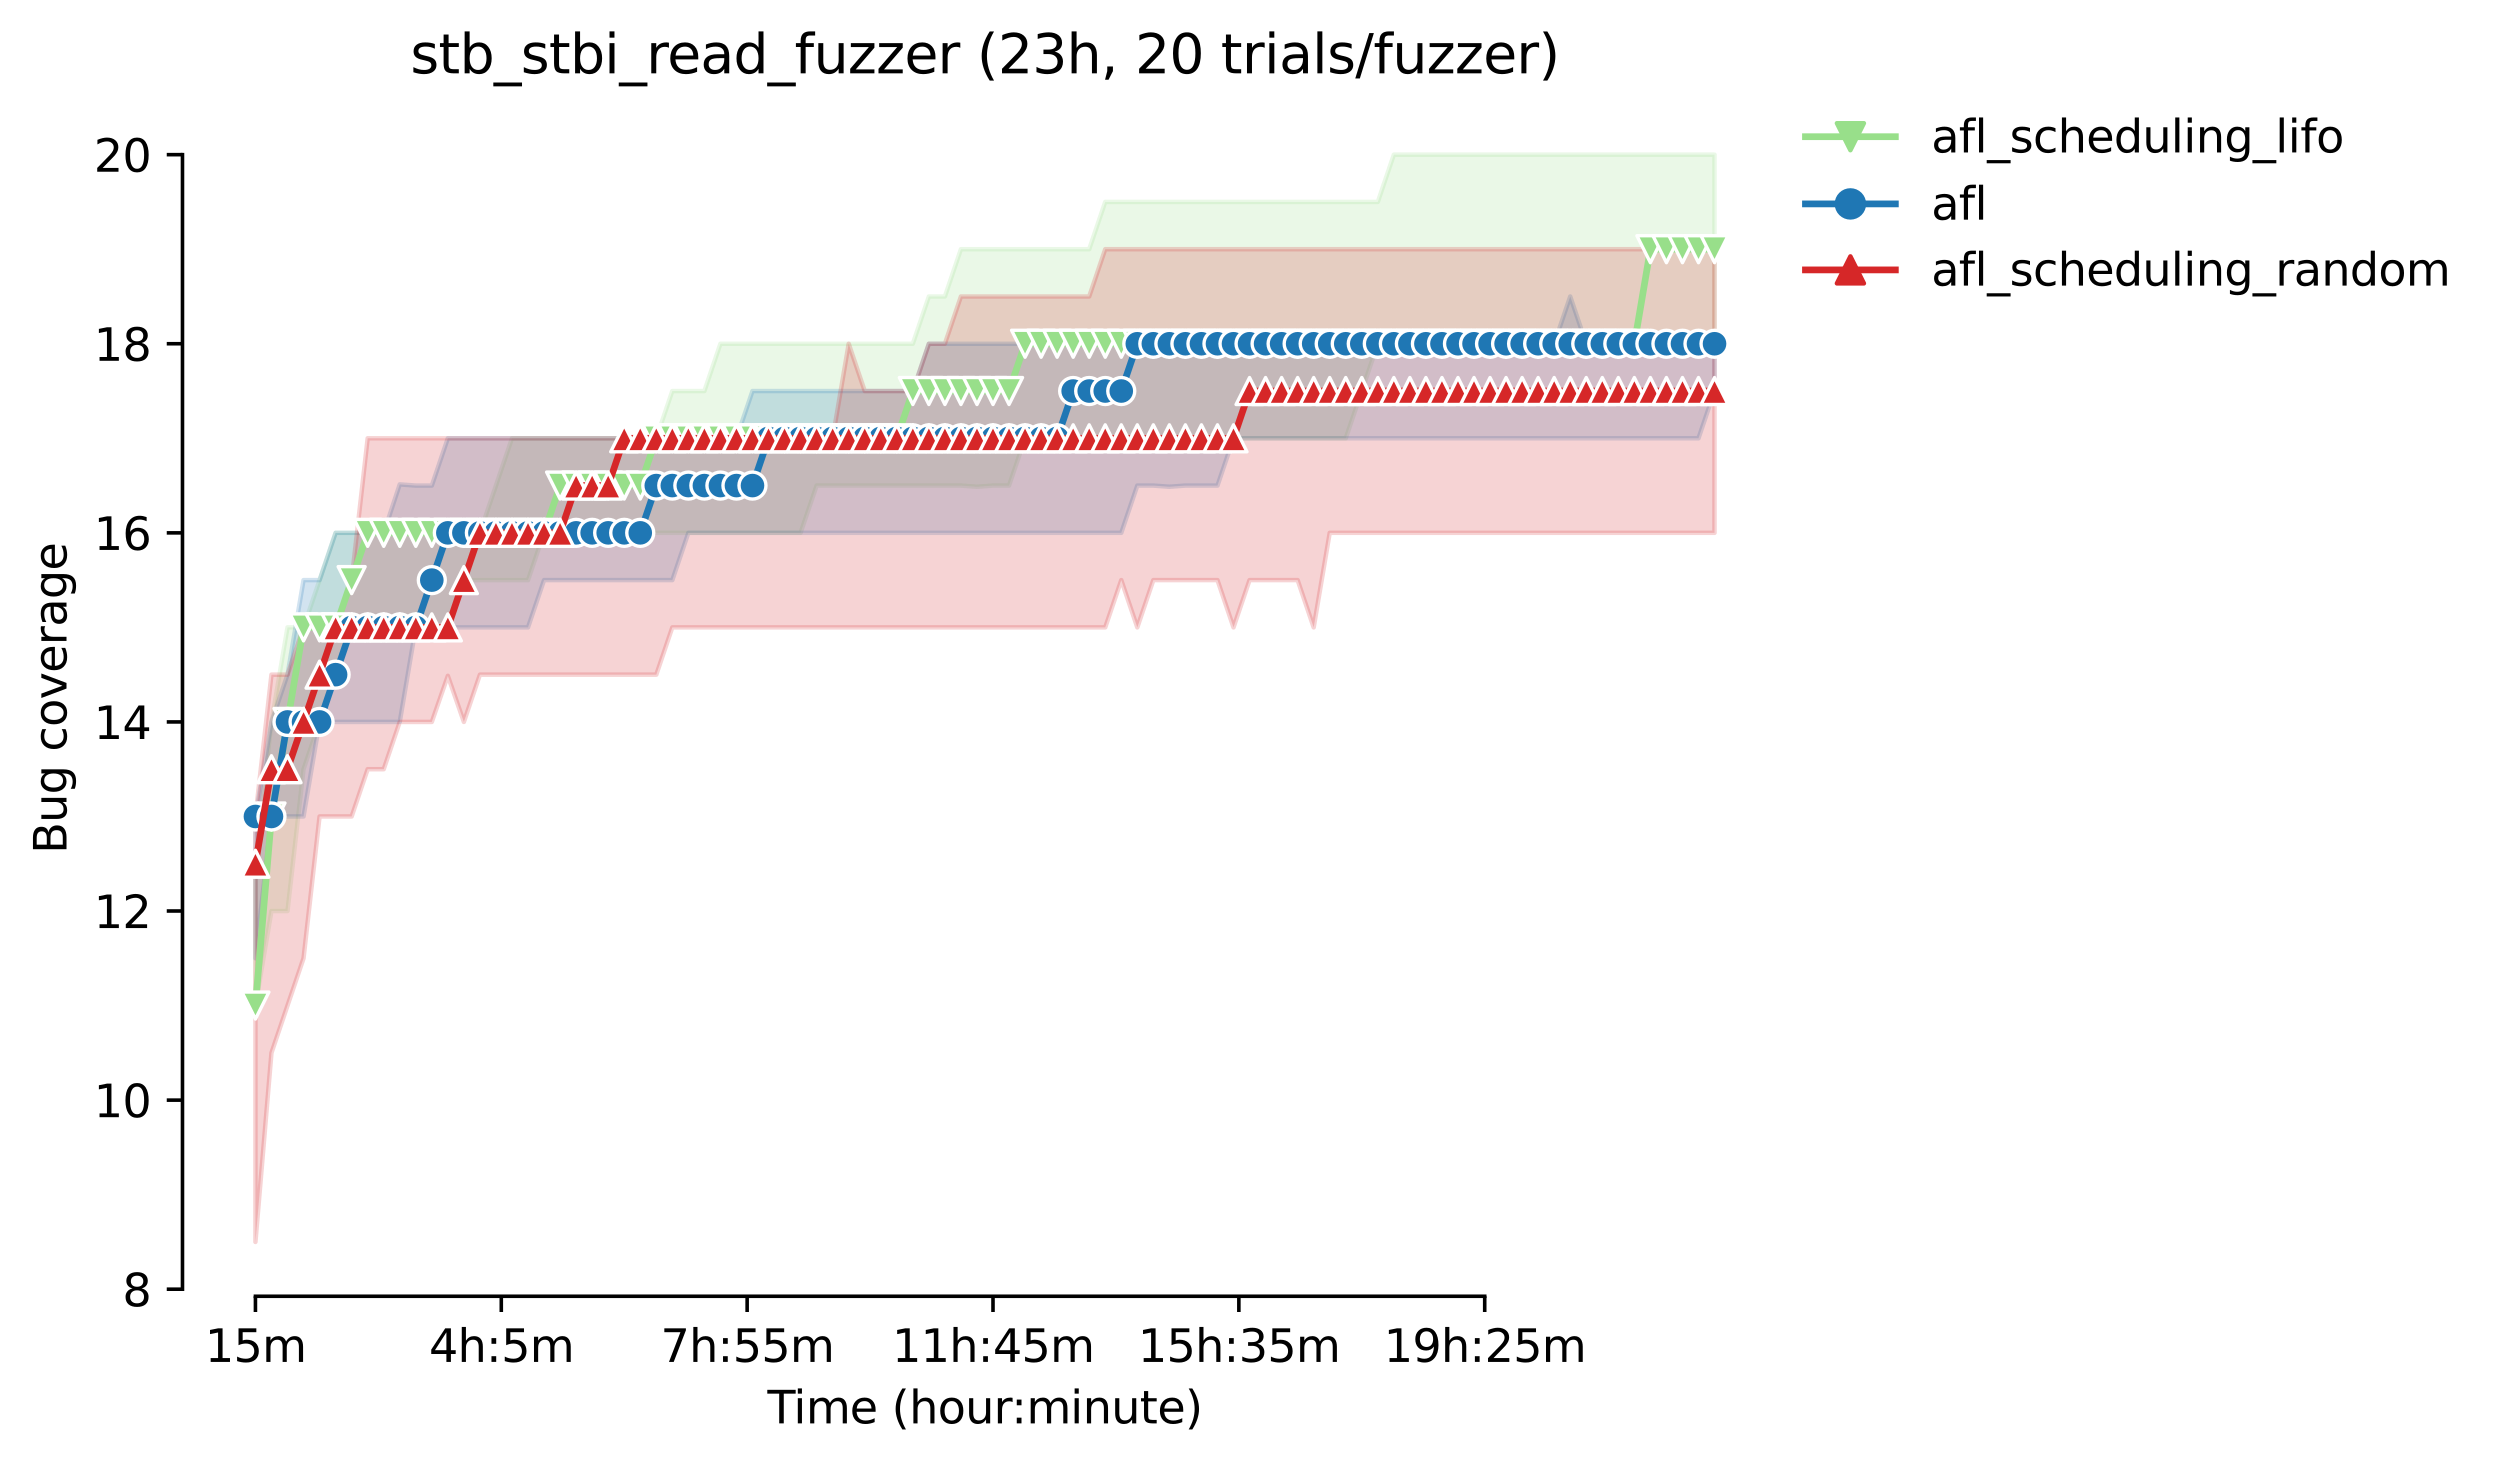 <?xml version="1.0" encoding="utf-8" standalone="no"?>
<!DOCTYPE svg PUBLIC "-//W3C//DTD SVG 1.1//EN"
  "http://www.w3.org/Graphics/SVG/1.1/DTD/svg11.dtd">
<svg height="325.986pt" version="1.1" viewBox="0 0 556.261 325.986" width="556.261pt" xmlns="http://www.w3.org/2000/svg" xmlns:xlink="http://www.w3.org/1999/xlink">
 <defs>
  <style type="text/css">*{stroke-linecap:butt;stroke-linejoin:round;}</style>
 </defs>
 <g id="figure_1">
  <g id="patch_1">
   <path d="M 0 325.986 
L 556.261 325.986 
L 556.261 0 
L 0 0 
z
" style="fill:#ffffff;"/>
  </g>
  <g id="axes_1">
   <g id="patch_2">
    <path d="M 40.603 288.43 
L 397.723 288.43 
L 397.723 22.318 
L 40.603 22.318 
z
" style="fill:#ffffff;"/>
   </g>
   <g id="PolyCollection_1">
    <defs>
     <path d="M 56.836 -133.798 
L 56.836 -102.244 
L 60.403 -123.28 
L 63.971 -123.28 
L 67.539 -154.835 
L 71.106 -165.353 
L 74.674 -175.871 
L 78.242 -186.39 
L 81.809 -186.39 
L 85.377 -186.39 
L 88.945 -186.39 
L 92.512 -186.39 
L 96.08 -186.39 
L 99.647 -186.39 
L 103.215 -196.908 
L 106.783 -196.908 
L 110.35 -196.908 
L 113.918 -196.908 
L 117.486 -196.908 
L 121.053 -207.426 
L 124.621 -207.426 
L 128.189 -207.426 
L 131.756 -207.426 
L 135.324 -207.426 
L 138.891 -207.426 
L 142.459 -207.426 
L 146.027 -207.426 
L 149.594 -207.426 
L 153.162 -207.426 
L 156.73 -207.426 
L 160.297 -207.426 
L 163.865 -207.426 
L 167.432 -207.426 
L 171 -207.426 
L 174.568 -207.426 
L 178.135 -207.426 
L 181.703 -217.944 
L 185.271 -217.944 
L 188.838 -217.944 
L 192.406 -217.944 
L 195.974 -217.944 
L 199.541 -217.944 
L 203.109 -217.944 
L 206.676 -217.944 
L 210.244 -217.944 
L 213.812 -217.944 
L 217.379 -217.681 
L 220.947 -217.944 
L 224.515 -217.944 
L 228.082 -228.463 
L 231.65 -228.463 
L 235.217 -228.463 
L 238.785 -228.463 
L 242.353 -228.463 
L 245.92 -228.463 
L 249.488 -228.463 
L 253.056 -228.463 
L 256.623 -228.463 
L 260.191 -228.463 
L 263.759 -228.463 
L 267.326 -228.463 
L 270.894 -228.463 
L 274.461 -228.463 
L 278.029 -228.463 
L 281.597 -228.463 
L 285.164 -228.463 
L 288.732 -228.463 
L 292.3 -228.463 
L 295.867 -228.463 
L 299.435 -228.463 
L 303.002 -238.981 
L 306.57 -249.499 
L 310.138 -249.499 
L 313.705 -249.499 
L 317.273 -249.499 
L 320.841 -249.499 
L 324.408 -249.499 
L 327.976 -249.499 
L 331.544 -249.499 
L 335.111 -249.499 
L 338.679 -249.499 
L 342.246 -249.499 
L 345.814 -249.499 
L 349.382 -249.499 
L 352.949 -249.499 
L 356.517 -249.499 
L 360.085 -249.499 
L 363.652 -249.499 
L 367.22 -249.499 
L 370.788 -249.499 
L 374.355 -249.499 
L 377.923 -249.499 
L 381.49 -249.499 
L 381.49 -291.572 
L 381.49 -291.572 
L 377.923 -291.572 
L 374.355 -291.572 
L 370.788 -291.572 
L 367.22 -291.572 
L 363.652 -291.572 
L 360.085 -291.572 
L 356.517 -291.572 
L 352.949 -291.572 
L 349.382 -291.572 
L 345.814 -291.572 
L 342.246 -291.572 
L 338.679 -291.572 
L 335.111 -291.572 
L 331.544 -291.572 
L 327.976 -291.572 
L 324.408 -291.572 
L 320.841 -291.572 
L 317.273 -291.572 
L 313.705 -291.572 
L 310.138 -291.572 
L 306.57 -281.054 
L 303.002 -281.054 
L 299.435 -281.054 
L 295.867 -281.054 
L 292.3 -281.054 
L 288.732 -281.054 
L 285.164 -281.054 
L 281.597 -281.054 
L 278.029 -281.054 
L 274.461 -281.054 
L 270.894 -281.054 
L 267.326 -281.054 
L 263.759 -281.054 
L 260.191 -281.054 
L 256.623 -281.054 
L 253.056 -281.054 
L 249.488 -281.054 
L 245.92 -281.054 
L 242.353 -270.536 
L 238.785 -270.536 
L 235.217 -270.536 
L 231.65 -270.536 
L 228.082 -270.536 
L 224.515 -270.536 
L 220.947 -270.536 
L 217.379 -270.536 
L 213.812 -270.536 
L 210.244 -260.017 
L 206.676 -260.017 
L 203.109 -249.499 
L 199.541 -249.499 
L 195.974 -249.499 
L 192.406 -249.499 
L 188.838 -249.499 
L 185.271 -249.499 
L 181.703 -249.499 
L 178.135 -249.499 
L 174.568 -249.499 
L 171 -249.499 
L 167.432 -249.499 
L 163.865 -249.499 
L 160.297 -249.499 
L 156.73 -238.981 
L 153.162 -238.981 
L 149.594 -238.981 
L 146.027 -228.463 
L 142.459 -228.463 
L 138.891 -228.463 
L 135.324 -228.463 
L 131.756 -228.463 
L 128.189 -228.463 
L 124.621 -228.463 
L 121.053 -228.463 
L 117.486 -228.463 
L 113.918 -228.463 
L 110.35 -217.944 
L 106.783 -207.426 
L 103.215 -207.426 
L 99.647 -207.426 
L 96.08 -207.426 
L 92.512 -207.426 
L 88.945 -207.426 
L 85.377 -207.426 
L 81.809 -207.426 
L 78.242 -207.426 
L 74.674 -207.426 
L 71.106 -196.908 
L 67.539 -186.39 
L 63.971 -186.39 
L 60.403 -165.353 
L 56.836 -133.798 
z
" id="m482f0d705b" style="stroke:#98df8a;stroke-opacity:0.2;"/>
    </defs>
    <g clip-path="url(#p7e9df6c468)">
     <use style="fill:#98df8a;fill-opacity:0.2;stroke:#98df8a;stroke-opacity:0.2;" x="0" xlink:href="#m482f0d705b" y="325.986"/>
    </g>
   </g>
   <g id="PolyCollection_2">
    <defs>
     <path d="M 56.836 -144.317 
L 56.836 -112.762 
L 60.403 -144.317 
L 63.971 -144.317 
L 67.539 -144.317 
L 71.106 -165.353 
L 74.674 -165.353 
L 78.242 -165.353 
L 81.809 -165.353 
L 85.377 -165.353 
L 88.945 -165.353 
L 92.512 -186.39 
L 96.08 -186.39 
L 99.647 -186.39 
L 103.215 -186.39 
L 106.783 -186.39 
L 110.35 -186.39 
L 113.918 -186.39 
L 117.486 -186.39 
L 121.053 -196.908 
L 124.621 -196.908 
L 128.189 -196.908 
L 131.756 -196.908 
L 135.324 -196.908 
L 138.891 -196.908 
L 142.459 -196.908 
L 146.027 -196.908 
L 149.594 -196.908 
L 153.162 -207.426 
L 156.73 -207.426 
L 160.297 -207.426 
L 163.865 -207.426 
L 167.432 -207.426 
L 171 -207.426 
L 174.568 -207.426 
L 178.135 -207.426 
L 181.703 -207.426 
L 185.271 -207.426 
L 188.838 -207.426 
L 192.406 -207.426 
L 195.974 -207.426 
L 199.541 -207.426 
L 203.109 -207.426 
L 206.676 -207.426 
L 210.244 -207.426 
L 213.812 -207.426 
L 217.379 -207.426 
L 220.947 -207.426 
L 224.515 -207.426 
L 228.082 -207.426 
L 231.65 -207.426 
L 235.217 -207.426 
L 238.785 -207.426 
L 242.353 -207.426 
L 245.92 -207.426 
L 249.488 -207.426 
L 253.056 -217.944 
L 256.623 -217.944 
L 260.191 -217.681 
L 263.759 -217.944 
L 267.326 -217.944 
L 270.894 -217.944 
L 274.461 -228.463 
L 278.029 -228.463 
L 281.597 -228.463 
L 285.164 -228.463 
L 288.732 -228.463 
L 292.3 -228.463 
L 295.867 -228.463 
L 299.435 -228.463 
L 303.002 -228.463 
L 306.57 -228.463 
L 310.138 -228.463 
L 313.705 -228.463 
L 317.273 -228.463 
L 320.841 -228.463 
L 324.408 -228.463 
L 327.976 -228.463 
L 331.544 -228.463 
L 335.111 -228.463 
L 338.679 -228.463 
L 342.246 -228.463 
L 345.814 -228.463 
L 349.382 -228.463 
L 352.949 -228.463 
L 356.517 -228.463 
L 360.085 -228.463 
L 363.652 -228.463 
L 367.22 -228.463 
L 370.788 -228.463 
L 374.355 -228.463 
L 377.923 -228.463 
L 381.49 -238.981 
L 381.49 -249.499 
L 381.49 -249.499 
L 377.923 -249.499 
L 374.355 -249.499 
L 370.788 -249.499 
L 367.22 -249.499 
L 363.652 -249.499 
L 360.085 -249.499 
L 356.517 -249.499 
L 352.949 -249.499 
L 349.382 -260.017 
L 345.814 -249.499 
L 342.246 -249.499 
L 338.679 -249.499 
L 335.111 -249.499 
L 331.544 -249.499 
L 327.976 -249.499 
L 324.408 -249.499 
L 320.841 -249.499 
L 317.273 -249.499 
L 313.705 -249.499 
L 310.138 -249.499 
L 306.57 -249.499 
L 303.002 -249.499 
L 299.435 -249.499 
L 295.867 -249.499 
L 292.3 -249.499 
L 288.732 -249.499 
L 285.164 -249.499 
L 281.597 -249.499 
L 278.029 -249.499 
L 274.461 -249.499 
L 270.894 -249.499 
L 267.326 -249.499 
L 263.759 -249.499 
L 260.191 -249.499 
L 256.623 -249.499 
L 253.056 -249.499 
L 249.488 -249.499 
L 245.92 -249.499 
L 242.353 -249.499 
L 238.785 -249.499 
L 235.217 -249.499 
L 231.65 -249.499 
L 228.082 -249.499 
L 224.515 -249.499 
L 220.947 -249.499 
L 217.379 -249.499 
L 213.812 -249.499 
L 210.244 -249.499 
L 206.676 -249.499 
L 203.109 -238.981 
L 199.541 -238.981 
L 195.974 -238.981 
L 192.406 -238.981 
L 188.838 -238.981 
L 185.271 -238.981 
L 181.703 -238.981 
L 178.135 -238.981 
L 174.568 -238.981 
L 171 -238.981 
L 167.432 -238.981 
L 163.865 -228.463 
L 160.297 -228.463 
L 156.73 -228.463 
L 153.162 -228.463 
L 149.594 -228.463 
L 146.027 -228.463 
L 142.459 -228.463 
L 138.891 -228.463 
L 135.324 -228.463 
L 131.756 -228.463 
L 128.189 -228.463 
L 124.621 -228.463 
L 121.053 -228.463 
L 117.486 -228.463 
L 113.918 -228.463 
L 110.35 -228.463 
L 106.783 -228.463 
L 103.215 -228.463 
L 99.647 -228.463 
L 96.08 -217.944 
L 92.512 -217.944 
L 88.945 -218.207 
L 85.377 -207.426 
L 81.809 -207.426 
L 78.242 -207.426 
L 74.674 -207.426 
L 71.106 -196.908 
L 67.539 -196.908 
L 63.971 -175.871 
L 60.403 -165.353 
L 56.836 -144.317 
z
" id="mcb3fa24d15" style="stroke:#1f77b4;stroke-opacity:0.2;"/>
    </defs>
    <g clip-path="url(#p7e9df6c468)">
     <use style="fill:#1f77b4;fill-opacity:0.2;stroke:#1f77b4;stroke-opacity:0.2;" x="0" xlink:href="#mcb3fa24d15" y="325.986"/>
    </g>
   </g>
   <g id="PolyCollection_3">
    <defs>
     <path d="M 56.836 -144.317 
L 56.836 -49.652 
L 60.403 -91.725 
L 63.971 -102.244 
L 67.539 -112.762 
L 71.106 -144.317 
L 74.674 -144.317 
L 78.242 -144.317 
L 81.809 -154.835 
L 85.377 -154.835 
L 88.945 -165.353 
L 92.512 -165.353 
L 96.08 -165.353 
L 99.647 -175.608 
L 103.215 -165.353 
L 106.783 -175.871 
L 110.35 -175.871 
L 113.918 -175.871 
L 117.486 -175.871 
L 121.053 -175.871 
L 124.621 -175.871 
L 128.189 -175.871 
L 131.756 -175.871 
L 135.324 -175.871 
L 138.891 -175.871 
L 142.459 -175.871 
L 146.027 -175.871 
L 149.594 -186.39 
L 153.162 -186.39 
L 156.73 -186.39 
L 160.297 -186.39 
L 163.865 -186.39 
L 167.432 -186.39 
L 171 -186.39 
L 174.568 -186.39 
L 178.135 -186.39 
L 181.703 -186.39 
L 185.271 -186.39 
L 188.838 -186.39 
L 192.406 -186.39 
L 195.974 -186.39 
L 199.541 -186.39 
L 203.109 -186.39 
L 206.676 -186.39 
L 210.244 -186.39 
L 213.812 -186.39 
L 217.379 -186.39 
L 220.947 -186.39 
L 224.515 -186.39 
L 228.082 -186.39 
L 231.65 -186.39 
L 235.217 -186.39 
L 238.785 -186.39 
L 242.353 -186.39 
L 245.92 -186.39 
L 249.488 -196.908 
L 253.056 -186.39 
L 256.623 -196.908 
L 260.191 -196.908 
L 263.759 -196.908 
L 267.326 -196.908 
L 270.894 -196.908 
L 274.461 -186.39 
L 278.029 -196.908 
L 281.597 -196.908 
L 285.164 -196.908 
L 288.732 -196.908 
L 292.3 -186.39 
L 295.867 -207.426 
L 299.435 -207.426 
L 303.002 -207.426 
L 306.57 -207.426 
L 310.138 -207.426 
L 313.705 -207.426 
L 317.273 -207.426 
L 320.841 -207.426 
L 324.408 -207.426 
L 327.976 -207.426 
L 331.544 -207.426 
L 335.111 -207.426 
L 338.679 -207.426 
L 342.246 -207.426 
L 345.814 -207.426 
L 349.382 -207.426 
L 352.949 -207.426 
L 356.517 -207.426 
L 360.085 -207.426 
L 363.652 -207.426 
L 367.22 -207.426 
L 370.788 -207.426 
L 374.355 -207.426 
L 377.923 -207.426 
L 381.49 -207.426 
L 381.49 -270.536 
L 381.49 -270.536 
L 377.923 -270.536 
L 374.355 -270.536 
L 370.788 -270.536 
L 367.22 -270.536 
L 363.652 -270.536 
L 360.085 -270.536 
L 356.517 -270.536 
L 352.949 -270.536 
L 349.382 -270.536 
L 345.814 -270.536 
L 342.246 -270.536 
L 338.679 -270.536 
L 335.111 -270.536 
L 331.544 -270.536 
L 327.976 -270.536 
L 324.408 -270.536 
L 320.841 -270.536 
L 317.273 -270.536 
L 313.705 -270.536 
L 310.138 -270.536 
L 306.57 -270.536 
L 303.002 -270.536 
L 299.435 -270.536 
L 295.867 -270.536 
L 292.3 -270.536 
L 288.732 -270.536 
L 285.164 -270.536 
L 281.597 -270.536 
L 278.029 -270.536 
L 274.461 -270.536 
L 270.894 -270.536 
L 267.326 -270.536 
L 263.759 -270.536 
L 260.191 -270.536 
L 256.623 -270.536 
L 253.056 -270.536 
L 249.488 -270.536 
L 245.92 -270.536 
L 242.353 -260.017 
L 238.785 -260.017 
L 235.217 -260.017 
L 231.65 -260.017 
L 228.082 -260.017 
L 224.515 -260.017 
L 220.947 -260.017 
L 217.379 -260.017 
L 213.812 -260.017 
L 210.244 -249.499 
L 206.676 -249.499 
L 203.109 -238.981 
L 199.541 -238.981 
L 195.974 -238.981 
L 192.406 -238.981 
L 188.838 -249.499 
L 185.271 -228.463 
L 181.703 -228.463 
L 178.135 -228.463 
L 174.568 -228.463 
L 171 -228.463 
L 167.432 -228.463 
L 163.865 -228.463 
L 160.297 -228.463 
L 156.73 -228.463 
L 153.162 -228.463 
L 149.594 -228.463 
L 146.027 -228.463 
L 142.459 -228.463 
L 138.891 -228.463 
L 135.324 -228.463 
L 131.756 -228.463 
L 128.189 -228.463 
L 124.621 -228.463 
L 121.053 -228.463 
L 117.486 -228.463 
L 113.918 -228.463 
L 110.35 -228.463 
L 106.783 -228.463 
L 103.215 -228.463 
L 99.647 -228.463 
L 96.08 -228.463 
L 92.512 -228.463 
L 88.945 -228.463 
L 85.377 -228.463 
L 81.809 -228.463 
L 78.242 -196.908 
L 74.674 -186.39 
L 71.106 -186.39 
L 67.539 -186.39 
L 63.971 -175.871 
L 60.403 -175.871 
L 56.836 -144.317 
z
" id="m7340ed4855" style="stroke:#d62728;stroke-opacity:0.2;"/>
    </defs>
    <g clip-path="url(#p7e9df6c468)">
     <use style="fill:#d62728;fill-opacity:0.2;stroke:#d62728;stroke-opacity:0.2;" x="0" xlink:href="#m7340ed4855" y="325.986"/>
    </g>
   </g>
   <g id="matplotlib.axis_1">
    <g id="xtick_1">
     <g id="line2d_1">
      <defs>
       <path d="M 0 0 
L 0 3.5 
" id="m02da854c00" style="stroke:#000000;stroke-width:0.8;"/>
      </defs>
      <g>
       <use style="stroke:#000000;stroke-width:0.8;" x="56.836" xlink:href="#m02da854c00" y="288.43"/>
      </g>
     </g>
     <g id="text_1">
      <!-- 15m -->
      <g transform="translate(45.603 303.029)scale(0.1 -0.1)">
       <defs>
        <path d="M 794 531 
L 1825 531 
L 1825 4091 
L 703 3866 
L 703 4441 
L 1819 4666 
L 2450 4666 
L 2450 531 
L 3481 531 
L 3481 0 
L 794 0 
L 794 531 
z
" id="DejaVuSans-31" transform="scale(0.016)"/>
        <path d="M 691 4666 
L 3169 4666 
L 3169 4134 
L 1269 4134 
L 1269 2991 
Q 1406 3038 1543 3061 
Q 1681 3084 1819 3084 
Q 2600 3084 3056 2656 
Q 3513 2228 3513 1497 
Q 3513 744 3044 326 
Q 2575 -91 1722 -91 
Q 1428 -91 1123 -41 
Q 819 9 494 109 
L 494 744 
Q 775 591 1075 516 
Q 1375 441 1709 441 
Q 2250 441 2565 725 
Q 2881 1009 2881 1497 
Q 2881 1984 2565 2268 
Q 2250 2553 1709 2553 
Q 1456 2553 1204 2497 
Q 953 2441 691 2322 
L 691 4666 
z
" id="DejaVuSans-35" transform="scale(0.016)"/>
        <path d="M 3328 2828 
Q 3544 3216 3844 3400 
Q 4144 3584 4550 3584 
Q 5097 3584 5394 3201 
Q 5691 2819 5691 2113 
L 5691 0 
L 5113 0 
L 5113 2094 
Q 5113 2597 4934 2840 
Q 4756 3084 4391 3084 
Q 3944 3084 3684 2787 
Q 3425 2491 3425 1978 
L 3425 0 
L 2847 0 
L 2847 2094 
Q 2847 2600 2669 2842 
Q 2491 3084 2119 3084 
Q 1678 3084 1418 2786 
Q 1159 2488 1159 1978 
L 1159 0 
L 581 0 
L 581 3500 
L 1159 3500 
L 1159 2956 
Q 1356 3278 1631 3431 
Q 1906 3584 2284 3584 
Q 2666 3584 2933 3390 
Q 3200 3197 3328 2828 
z
" id="DejaVuSans-6d" transform="scale(0.016)"/>
       </defs>
       <use xlink:href="#DejaVuSans-31"/>
       <use x="63.623" xlink:href="#DejaVuSans-35"/>
       <use x="127.246" xlink:href="#DejaVuSans-6d"/>
      </g>
     </g>
    </g>
    <g id="xtick_2">
     <g id="line2d_2">
      <g>
       <use style="stroke:#000000;stroke-width:0.8;" x="111.54" xlink:href="#m02da854c00" y="288.43"/>
      </g>
     </g>
     <g id="text_2">
      <!-- 4h:5m -->
      <g transform="translate(95.454 303.029)scale(0.1 -0.1)">
       <defs>
        <path d="M 2419 4116 
L 825 1625 
L 2419 1625 
L 2419 4116 
z
M 2253 4666 
L 3047 4666 
L 3047 1625 
L 3713 1625 
L 3713 1100 
L 3047 1100 
L 3047 0 
L 2419 0 
L 2419 1100 
L 313 1100 
L 313 1709 
L 2253 4666 
z
" id="DejaVuSans-34" transform="scale(0.016)"/>
        <path d="M 3513 2113 
L 3513 0 
L 2938 0 
L 2938 2094 
Q 2938 2591 2744 2837 
Q 2550 3084 2163 3084 
Q 1697 3084 1428 2787 
Q 1159 2491 1159 1978 
L 1159 0 
L 581 0 
L 581 4863 
L 1159 4863 
L 1159 2956 
Q 1366 3272 1645 3428 
Q 1925 3584 2291 3584 
Q 2894 3584 3203 3211 
Q 3513 2838 3513 2113 
z
" id="DejaVuSans-68" transform="scale(0.016)"/>
        <path d="M 750 794 
L 1409 794 
L 1409 0 
L 750 0 
L 750 794 
z
M 750 3309 
L 1409 3309 
L 1409 2516 
L 750 2516 
L 750 3309 
z
" id="DejaVuSans-3a" transform="scale(0.016)"/>
       </defs>
       <use xlink:href="#DejaVuSans-34"/>
       <use x="63.623" xlink:href="#DejaVuSans-68"/>
       <use x="127.002" xlink:href="#DejaVuSans-3a"/>
       <use x="160.693" xlink:href="#DejaVuSans-35"/>
       <use x="224.316" xlink:href="#DejaVuSans-6d"/>
      </g>
     </g>
    </g>
    <g id="xtick_3">
     <g id="line2d_3">
      <g>
       <use style="stroke:#000000;stroke-width:0.8;" x="166.243" xlink:href="#m02da854c00" y="288.43"/>
      </g>
     </g>
     <g id="text_3">
      <!-- 7h:55m -->
      <g transform="translate(146.976 303.029)scale(0.1 -0.1)">
       <defs>
        <path d="M 525 4666 
L 3525 4666 
L 3525 4397 
L 1831 0 
L 1172 0 
L 2766 4134 
L 525 4134 
L 525 4666 
z
" id="DejaVuSans-37" transform="scale(0.016)"/>
       </defs>
       <use xlink:href="#DejaVuSans-37"/>
       <use x="63.623" xlink:href="#DejaVuSans-68"/>
       <use x="127.002" xlink:href="#DejaVuSans-3a"/>
       <use x="160.693" xlink:href="#DejaVuSans-35"/>
       <use x="224.316" xlink:href="#DejaVuSans-35"/>
       <use x="287.939" xlink:href="#DejaVuSans-6d"/>
      </g>
     </g>
    </g>
    <g id="xtick_4">
     <g id="line2d_4">
      <g>
       <use style="stroke:#000000;stroke-width:0.8;" x="220.947" xlink:href="#m02da854c00" y="288.43"/>
      </g>
     </g>
     <g id="text_4">
      <!-- 11h:45m -->
      <g transform="translate(198.499 303.029)scale(0.1 -0.1)">
       <use xlink:href="#DejaVuSans-31"/>
       <use x="63.623" xlink:href="#DejaVuSans-31"/>
       <use x="127.246" xlink:href="#DejaVuSans-68"/>
       <use x="190.625" xlink:href="#DejaVuSans-3a"/>
       <use x="224.316" xlink:href="#DejaVuSans-34"/>
       <use x="287.939" xlink:href="#DejaVuSans-35"/>
       <use x="351.562" xlink:href="#DejaVuSans-6d"/>
      </g>
     </g>
    </g>
    <g id="xtick_5">
     <g id="line2d_5">
      <g>
       <use style="stroke:#000000;stroke-width:0.8;" x="275.651" xlink:href="#m02da854c00" y="288.43"/>
      </g>
     </g>
     <g id="text_5">
      <!-- 15h:35m -->
      <g transform="translate(253.202 303.029)scale(0.1 -0.1)">
       <defs>
        <path d="M 2597 2516 
Q 3050 2419 3304 2112 
Q 3559 1806 3559 1356 
Q 3559 666 3084 287 
Q 2609 -91 1734 -91 
Q 1441 -91 1130 -33 
Q 819 25 488 141 
L 488 750 
Q 750 597 1062 519 
Q 1375 441 1716 441 
Q 2309 441 2620 675 
Q 2931 909 2931 1356 
Q 2931 1769 2642 2001 
Q 2353 2234 1838 2234 
L 1294 2234 
L 1294 2753 
L 1863 2753 
Q 2328 2753 2575 2939 
Q 2822 3125 2822 3475 
Q 2822 3834 2567 4026 
Q 2313 4219 1838 4219 
Q 1578 4219 1281 4162 
Q 984 4106 628 3988 
L 628 4550 
Q 988 4650 1302 4700 
Q 1616 4750 1894 4750 
Q 2613 4750 3031 4423 
Q 3450 4097 3450 3541 
Q 3450 3153 3228 2886 
Q 3006 2619 2597 2516 
z
" id="DejaVuSans-33" transform="scale(0.016)"/>
       </defs>
       <use xlink:href="#DejaVuSans-31"/>
       <use x="63.623" xlink:href="#DejaVuSans-35"/>
       <use x="127.246" xlink:href="#DejaVuSans-68"/>
       <use x="190.625" xlink:href="#DejaVuSans-3a"/>
       <use x="224.316" xlink:href="#DejaVuSans-33"/>
       <use x="287.939" xlink:href="#DejaVuSans-35"/>
       <use x="351.562" xlink:href="#DejaVuSans-6d"/>
      </g>
     </g>
    </g>
    <g id="xtick_6">
     <g id="line2d_6">
      <g>
       <use style="stroke:#000000;stroke-width:0.8;" x="330.354" xlink:href="#m02da854c00" y="288.43"/>
      </g>
     </g>
     <g id="text_6">
      <!-- 19h:25m -->
      <g transform="translate(307.906 303.029)scale(0.1 -0.1)">
       <defs>
        <path d="M 703 97 
L 703 672 
Q 941 559 1184 500 
Q 1428 441 1663 441 
Q 2288 441 2617 861 
Q 2947 1281 2994 2138 
Q 2813 1869 2534 1725 
Q 2256 1581 1919 1581 
Q 1219 1581 811 2004 
Q 403 2428 403 3163 
Q 403 3881 828 4315 
Q 1253 4750 1959 4750 
Q 2769 4750 3195 4129 
Q 3622 3509 3622 2328 
Q 3622 1225 3098 567 
Q 2575 -91 1691 -91 
Q 1453 -91 1209 -44 
Q 966 3 703 97 
z
M 1959 2075 
Q 2384 2075 2632 2365 
Q 2881 2656 2881 3163 
Q 2881 3666 2632 3958 
Q 2384 4250 1959 4250 
Q 1534 4250 1286 3958 
Q 1038 3666 1038 3163 
Q 1038 2656 1286 2365 
Q 1534 2075 1959 2075 
z
" id="DejaVuSans-39" transform="scale(0.016)"/>
        <path d="M 1228 531 
L 3431 531 
L 3431 0 
L 469 0 
L 469 531 
Q 828 903 1448 1529 
Q 2069 2156 2228 2338 
Q 2531 2678 2651 2914 
Q 2772 3150 2772 3378 
Q 2772 3750 2511 3984 
Q 2250 4219 1831 4219 
Q 1534 4219 1204 4116 
Q 875 4013 500 3803 
L 500 4441 
Q 881 4594 1212 4672 
Q 1544 4750 1819 4750 
Q 2544 4750 2975 4387 
Q 3406 4025 3406 3419 
Q 3406 3131 3298 2873 
Q 3191 2616 2906 2266 
Q 2828 2175 2409 1742 
Q 1991 1309 1228 531 
z
" id="DejaVuSans-32" transform="scale(0.016)"/>
       </defs>
       <use xlink:href="#DejaVuSans-31"/>
       <use x="63.623" xlink:href="#DejaVuSans-39"/>
       <use x="127.246" xlink:href="#DejaVuSans-68"/>
       <use x="190.625" xlink:href="#DejaVuSans-3a"/>
       <use x="224.316" xlink:href="#DejaVuSans-32"/>
       <use x="287.939" xlink:href="#DejaVuSans-35"/>
       <use x="351.562" xlink:href="#DejaVuSans-6d"/>
      </g>
     </g>
    </g>
    <g id="text_7">
     <!-- Time (hour:minute) -->
     <g transform="translate(170.756 316.707)scale(0.1 -0.1)">
      <defs>
       <path d="M -19 4666 
L 3928 4666 
L 3928 4134 
L 2272 4134 
L 2272 0 
L 1638 0 
L 1638 4134 
L -19 4134 
L -19 4666 
z
" id="DejaVuSans-54" transform="scale(0.016)"/>
       <path d="M 603 3500 
L 1178 3500 
L 1178 0 
L 603 0 
L 603 3500 
z
M 603 4863 
L 1178 4863 
L 1178 4134 
L 603 4134 
L 603 4863 
z
" id="DejaVuSans-69" transform="scale(0.016)"/>
       <path d="M 3597 1894 
L 3597 1613 
L 953 1613 
Q 991 1019 1311 708 
Q 1631 397 2203 397 
Q 2534 397 2845 478 
Q 3156 559 3463 722 
L 3463 178 
Q 3153 47 2828 -22 
Q 2503 -91 2169 -91 
Q 1331 -91 842 396 
Q 353 884 353 1716 
Q 353 2575 817 3079 
Q 1281 3584 2069 3584 
Q 2775 3584 3186 3129 
Q 3597 2675 3597 1894 
z
M 3022 2063 
Q 3016 2534 2758 2815 
Q 2500 3097 2075 3097 
Q 1594 3097 1305 2825 
Q 1016 2553 972 2059 
L 3022 2063 
z
" id="DejaVuSans-65" transform="scale(0.016)"/>
       <path id="DejaVuSans-20" transform="scale(0.016)"/>
       <path d="M 1984 4856 
Q 1566 4138 1362 3434 
Q 1159 2731 1159 2009 
Q 1159 1288 1364 580 
Q 1569 -128 1984 -844 
L 1484 -844 
Q 1016 -109 783 600 
Q 550 1309 550 2009 
Q 550 2706 781 3412 
Q 1013 4119 1484 4856 
L 1984 4856 
z
" id="DejaVuSans-28" transform="scale(0.016)"/>
       <path d="M 1959 3097 
Q 1497 3097 1228 2736 
Q 959 2375 959 1747 
Q 959 1119 1226 758 
Q 1494 397 1959 397 
Q 2419 397 2687 759 
Q 2956 1122 2956 1747 
Q 2956 2369 2687 2733 
Q 2419 3097 1959 3097 
z
M 1959 3584 
Q 2709 3584 3137 3096 
Q 3566 2609 3566 1747 
Q 3566 888 3137 398 
Q 2709 -91 1959 -91 
Q 1206 -91 779 398 
Q 353 888 353 1747 
Q 353 2609 779 3096 
Q 1206 3584 1959 3584 
z
" id="DejaVuSans-6f" transform="scale(0.016)"/>
       <path d="M 544 1381 
L 544 3500 
L 1119 3500 
L 1119 1403 
Q 1119 906 1312 657 
Q 1506 409 1894 409 
Q 2359 409 2629 706 
Q 2900 1003 2900 1516 
L 2900 3500 
L 3475 3500 
L 3475 0 
L 2900 0 
L 2900 538 
Q 2691 219 2414 64 
Q 2138 -91 1772 -91 
Q 1169 -91 856 284 
Q 544 659 544 1381 
z
M 1991 3584 
L 1991 3584 
z
" id="DejaVuSans-75" transform="scale(0.016)"/>
       <path d="M 2631 2963 
Q 2534 3019 2420 3045 
Q 2306 3072 2169 3072 
Q 1681 3072 1420 2755 
Q 1159 2438 1159 1844 
L 1159 0 
L 581 0 
L 581 3500 
L 1159 3500 
L 1159 2956 
Q 1341 3275 1631 3429 
Q 1922 3584 2338 3584 
Q 2397 3584 2469 3576 
Q 2541 3569 2628 3553 
L 2631 2963 
z
" id="DejaVuSans-72" transform="scale(0.016)"/>
       <path d="M 3513 2113 
L 3513 0 
L 2938 0 
L 2938 2094 
Q 2938 2591 2744 2837 
Q 2550 3084 2163 3084 
Q 1697 3084 1428 2787 
Q 1159 2491 1159 1978 
L 1159 0 
L 581 0 
L 581 3500 
L 1159 3500 
L 1159 2956 
Q 1366 3272 1645 3428 
Q 1925 3584 2291 3584 
Q 2894 3584 3203 3211 
Q 3513 2838 3513 2113 
z
" id="DejaVuSans-6e" transform="scale(0.016)"/>
       <path d="M 1172 4494 
L 1172 3500 
L 2356 3500 
L 2356 3053 
L 1172 3053 
L 1172 1153 
Q 1172 725 1289 603 
Q 1406 481 1766 481 
L 2356 481 
L 2356 0 
L 1766 0 
Q 1100 0 847 248 
Q 594 497 594 1153 
L 594 3053 
L 172 3053 
L 172 3500 
L 594 3500 
L 594 4494 
L 1172 4494 
z
" id="DejaVuSans-74" transform="scale(0.016)"/>
       <path d="M 513 4856 
L 1013 4856 
Q 1481 4119 1714 3412 
Q 1947 2706 1947 2009 
Q 1947 1309 1714 600 
Q 1481 -109 1013 -844 
L 513 -844 
Q 928 -128 1133 580 
Q 1338 1288 1338 2009 
Q 1338 2731 1133 3434 
Q 928 4138 513 4856 
z
" id="DejaVuSans-29" transform="scale(0.016)"/>
      </defs>
      <use xlink:href="#DejaVuSans-54"/>
      <use x="57.959" xlink:href="#DejaVuSans-69"/>
      <use x="85.742" xlink:href="#DejaVuSans-6d"/>
      <use x="183.154" xlink:href="#DejaVuSans-65"/>
      <use x="244.678" xlink:href="#DejaVuSans-20"/>
      <use x="276.465" xlink:href="#DejaVuSans-28"/>
      <use x="315.479" xlink:href="#DejaVuSans-68"/>
      <use x="378.857" xlink:href="#DejaVuSans-6f"/>
      <use x="440.039" xlink:href="#DejaVuSans-75"/>
      <use x="503.418" xlink:href="#DejaVuSans-72"/>
      <use x="542.781" xlink:href="#DejaVuSans-3a"/>
      <use x="576.473" xlink:href="#DejaVuSans-6d"/>
      <use x="673.885" xlink:href="#DejaVuSans-69"/>
      <use x="701.668" xlink:href="#DejaVuSans-6e"/>
      <use x="765.047" xlink:href="#DejaVuSans-75"/>
      <use x="828.426" xlink:href="#DejaVuSans-74"/>
      <use x="867.635" xlink:href="#DejaVuSans-65"/>
      <use x="929.158" xlink:href="#DejaVuSans-29"/>
     </g>
    </g>
   </g>
   <g id="matplotlib.axis_2">
    <g id="ytick_1">
     <g id="line2d_7">
      <defs>
       <path d="M 0 0 
L -3.5 0 
" id="m1e46bc289e" style="stroke:#000000;stroke-width:0.8;"/>
      </defs>
      <g>
       <use style="stroke:#000000;stroke-width:0.8;" x="40.603" xlink:href="#m1e46bc289e" y="286.852"/>
      </g>
     </g>
     <g id="text_8">
      <!-- 8 -->
      <g transform="translate(27.241 290.652)scale(0.1 -0.1)">
       <defs>
        <path d="M 2034 2216 
Q 1584 2216 1326 1975 
Q 1069 1734 1069 1313 
Q 1069 891 1326 650 
Q 1584 409 2034 409 
Q 2484 409 2743 651 
Q 3003 894 3003 1313 
Q 3003 1734 2745 1975 
Q 2488 2216 2034 2216 
z
M 1403 2484 
Q 997 2584 770 2862 
Q 544 3141 544 3541 
Q 544 4100 942 4425 
Q 1341 4750 2034 4750 
Q 2731 4750 3128 4425 
Q 3525 4100 3525 3541 
Q 3525 3141 3298 2862 
Q 3072 2584 2669 2484 
Q 3125 2378 3379 2068 
Q 3634 1759 3634 1313 
Q 3634 634 3220 271 
Q 2806 -91 2034 -91 
Q 1263 -91 848 271 
Q 434 634 434 1313 
Q 434 1759 690 2068 
Q 947 2378 1403 2484 
z
M 1172 3481 
Q 1172 3119 1398 2916 
Q 1625 2713 2034 2713 
Q 2441 2713 2670 2916 
Q 2900 3119 2900 3481 
Q 2900 3844 2670 4047 
Q 2441 4250 2034 4250 
Q 1625 4250 1398 4047 
Q 1172 3844 1172 3481 
z
" id="DejaVuSans-38" transform="scale(0.016)"/>
       </defs>
       <use xlink:href="#DejaVuSans-38"/>
      </g>
     </g>
    </g>
    <g id="ytick_2">
     <g id="line2d_8">
      <g>
       <use style="stroke:#000000;stroke-width:0.8;" x="40.603" xlink:href="#m1e46bc289e" y="244.779"/>
      </g>
     </g>
     <g id="text_9">
      <!-- 10 -->
      <g transform="translate(20.878 248.579)scale(0.1 -0.1)">
       <defs>
        <path d="M 2034 4250 
Q 1547 4250 1301 3770 
Q 1056 3291 1056 2328 
Q 1056 1369 1301 889 
Q 1547 409 2034 409 
Q 2525 409 2770 889 
Q 3016 1369 3016 2328 
Q 3016 3291 2770 3770 
Q 2525 4250 2034 4250 
z
M 2034 4750 
Q 2819 4750 3233 4129 
Q 3647 3509 3647 2328 
Q 3647 1150 3233 529 
Q 2819 -91 2034 -91 
Q 1250 -91 836 529 
Q 422 1150 422 2328 
Q 422 3509 836 4129 
Q 1250 4750 2034 4750 
z
" id="DejaVuSans-30" transform="scale(0.016)"/>
       </defs>
       <use xlink:href="#DejaVuSans-31"/>
       <use x="63.623" xlink:href="#DejaVuSans-30"/>
      </g>
     </g>
    </g>
    <g id="ytick_3">
     <g id="line2d_9">
      <g>
       <use style="stroke:#000000;stroke-width:0.8;" x="40.603" xlink:href="#m1e46bc289e" y="202.706"/>
      </g>
     </g>
     <g id="text_10">
      <!-- 12 -->
      <g transform="translate(20.878 206.506)scale(0.1 -0.1)">
       <use xlink:href="#DejaVuSans-31"/>
       <use x="63.623" xlink:href="#DejaVuSans-32"/>
      </g>
     </g>
    </g>
    <g id="ytick_4">
     <g id="line2d_10">
      <g>
       <use style="stroke:#000000;stroke-width:0.8;" x="40.603" xlink:href="#m1e46bc289e" y="160.633"/>
      </g>
     </g>
     <g id="text_11">
      <!-- 14 -->
      <g transform="translate(20.878 164.432)scale(0.1 -0.1)">
       <use xlink:href="#DejaVuSans-31"/>
       <use x="63.623" xlink:href="#DejaVuSans-34"/>
      </g>
     </g>
    </g>
    <g id="ytick_5">
     <g id="line2d_11">
      <g>
       <use style="stroke:#000000;stroke-width:0.8;" x="40.603" xlink:href="#m1e46bc289e" y="118.56"/>
      </g>
     </g>
     <g id="text_12">
      <!-- 16 -->
      <g transform="translate(20.878 122.359)scale(0.1 -0.1)">
       <defs>
        <path d="M 2113 2584 
Q 1688 2584 1439 2293 
Q 1191 2003 1191 1497 
Q 1191 994 1439 701 
Q 1688 409 2113 409 
Q 2538 409 2786 701 
Q 3034 994 3034 1497 
Q 3034 2003 2786 2293 
Q 2538 2584 2113 2584 
z
M 3366 4563 
L 3366 3988 
Q 3128 4100 2886 4159 
Q 2644 4219 2406 4219 
Q 1781 4219 1451 3797 
Q 1122 3375 1075 2522 
Q 1259 2794 1537 2939 
Q 1816 3084 2150 3084 
Q 2853 3084 3261 2657 
Q 3669 2231 3669 1497 
Q 3669 778 3244 343 
Q 2819 -91 2113 -91 
Q 1303 -91 875 529 
Q 447 1150 447 2328 
Q 447 3434 972 4092 
Q 1497 4750 2381 4750 
Q 2619 4750 2861 4703 
Q 3103 4656 3366 4563 
z
" id="DejaVuSans-36" transform="scale(0.016)"/>
       </defs>
       <use xlink:href="#DejaVuSans-31"/>
       <use x="63.623" xlink:href="#DejaVuSans-36"/>
      </g>
     </g>
    </g>
    <g id="ytick_6">
     <g id="line2d_12">
      <g>
       <use style="stroke:#000000;stroke-width:0.8;" x="40.603" xlink:href="#m1e46bc289e" y="76.487"/>
      </g>
     </g>
     <g id="text_13">
      <!-- 18 -->
      <g transform="translate(20.878 80.286)scale(0.1 -0.1)">
       <use xlink:href="#DejaVuSans-31"/>
       <use x="63.623" xlink:href="#DejaVuSans-38"/>
      </g>
     </g>
    </g>
    <g id="ytick_7">
     <g id="line2d_13">
      <g>
       <use style="stroke:#000000;stroke-width:0.8;" x="40.603" xlink:href="#m1e46bc289e" y="34.414"/>
      </g>
     </g>
     <g id="text_14">
      <!-- 20 -->
      <g transform="translate(20.878 38.213)scale(0.1 -0.1)">
       <use xlink:href="#DejaVuSans-32"/>
       <use x="63.623" xlink:href="#DejaVuSans-30"/>
      </g>
     </g>
    </g>
    <g id="text_15">
     <!-- Bug coverage -->
     <g transform="translate(14.798 189.951)rotate(-90)scale(0.1 -0.1)">
      <defs>
       <path d="M 1259 2228 
L 1259 519 
L 2272 519 
Q 2781 519 3026 730 
Q 3272 941 3272 1375 
Q 3272 1813 3026 2020 
Q 2781 2228 2272 2228 
L 1259 2228 
z
M 1259 4147 
L 1259 2741 
L 2194 2741 
Q 2656 2741 2882 2914 
Q 3109 3088 3109 3444 
Q 3109 3797 2882 3972 
Q 2656 4147 2194 4147 
L 1259 4147 
z
M 628 4666 
L 2241 4666 
Q 2963 4666 3353 4366 
Q 3744 4066 3744 3513 
Q 3744 3084 3544 2831 
Q 3344 2578 2956 2516 
Q 3422 2416 3680 2098 
Q 3938 1781 3938 1306 
Q 3938 681 3513 340 
Q 3088 0 2303 0 
L 628 0 
L 628 4666 
z
" id="DejaVuSans-42" transform="scale(0.016)"/>
       <path d="M 2906 1791 
Q 2906 2416 2648 2759 
Q 2391 3103 1925 3103 
Q 1463 3103 1205 2759 
Q 947 2416 947 1791 
Q 947 1169 1205 825 
Q 1463 481 1925 481 
Q 2391 481 2648 825 
Q 2906 1169 2906 1791 
z
M 3481 434 
Q 3481 -459 3084 -895 
Q 2688 -1331 1869 -1331 
Q 1566 -1331 1297 -1286 
Q 1028 -1241 775 -1147 
L 775 -588 
Q 1028 -725 1275 -790 
Q 1522 -856 1778 -856 
Q 2344 -856 2625 -561 
Q 2906 -266 2906 331 
L 2906 616 
Q 2728 306 2450 153 
Q 2172 0 1784 0 
Q 1141 0 747 490 
Q 353 981 353 1791 
Q 353 2603 747 3093 
Q 1141 3584 1784 3584 
Q 2172 3584 2450 3431 
Q 2728 3278 2906 2969 
L 2906 3500 
L 3481 3500 
L 3481 434 
z
" id="DejaVuSans-67" transform="scale(0.016)"/>
       <path d="M 3122 3366 
L 3122 2828 
Q 2878 2963 2633 3030 
Q 2388 3097 2138 3097 
Q 1578 3097 1268 2742 
Q 959 2388 959 1747 
Q 959 1106 1268 751 
Q 1578 397 2138 397 
Q 2388 397 2633 464 
Q 2878 531 3122 666 
L 3122 134 
Q 2881 22 2623 -34 
Q 2366 -91 2075 -91 
Q 1284 -91 818 406 
Q 353 903 353 1747 
Q 353 2603 823 3093 
Q 1294 3584 2113 3584 
Q 2378 3584 2631 3529 
Q 2884 3475 3122 3366 
z
" id="DejaVuSans-63" transform="scale(0.016)"/>
       <path d="M 191 3500 
L 800 3500 
L 1894 563 
L 2988 3500 
L 3597 3500 
L 2284 0 
L 1503 0 
L 191 3500 
z
" id="DejaVuSans-76" transform="scale(0.016)"/>
       <path d="M 2194 1759 
Q 1497 1759 1228 1600 
Q 959 1441 959 1056 
Q 959 750 1161 570 
Q 1363 391 1709 391 
Q 2188 391 2477 730 
Q 2766 1069 2766 1631 
L 2766 1759 
L 2194 1759 
z
M 3341 1997 
L 3341 0 
L 2766 0 
L 2766 531 
Q 2569 213 2275 61 
Q 1981 -91 1556 -91 
Q 1019 -91 701 211 
Q 384 513 384 1019 
Q 384 1609 779 1909 
Q 1175 2209 1959 2209 
L 2766 2209 
L 2766 2266 
Q 2766 2663 2505 2880 
Q 2244 3097 1772 3097 
Q 1472 3097 1187 3025 
Q 903 2953 641 2809 
L 641 3341 
Q 956 3463 1253 3523 
Q 1550 3584 1831 3584 
Q 2591 3584 2966 3190 
Q 3341 2797 3341 1997 
z
" id="DejaVuSans-61" transform="scale(0.016)"/>
      </defs>
      <use xlink:href="#DejaVuSans-42"/>
      <use x="68.604" xlink:href="#DejaVuSans-75"/>
      <use x="131.982" xlink:href="#DejaVuSans-67"/>
      <use x="195.459" xlink:href="#DejaVuSans-20"/>
      <use x="227.246" xlink:href="#DejaVuSans-63"/>
      <use x="282.227" xlink:href="#DejaVuSans-6f"/>
      <use x="343.408" xlink:href="#DejaVuSans-76"/>
      <use x="402.588" xlink:href="#DejaVuSans-65"/>
      <use x="464.111" xlink:href="#DejaVuSans-72"/>
      <use x="505.225" xlink:href="#DejaVuSans-61"/>
      <use x="566.504" xlink:href="#DejaVuSans-67"/>
      <use x="629.98" xlink:href="#DejaVuSans-65"/>
     </g>
    </g>
   </g>
   <g id="line2d_14">
    <path clip-path="url(#p7e9df6c468)" d="M 56.836 223.743 
L 60.403 181.67 
L 63.971 160.633 
L 67.539 139.597 
L 71.106 139.597 
L 74.674 139.597 
L 78.242 129.078 
L 81.809 118.56 
L 85.377 118.56 
L 88.945 118.56 
L 92.512 118.56 
L 96.08 118.56 
L 99.647 118.56 
L 103.215 118.56 
L 106.783 118.56 
L 110.35 118.56 
L 113.918 118.56 
L 117.486 118.56 
L 121.053 118.56 
L 124.621 108.042 
L 128.189 108.042 
L 131.756 108.042 
L 135.324 108.042 
L 138.891 108.042 
L 142.459 108.042 
L 146.027 97.524 
L 149.594 97.524 
L 153.162 97.524 
L 156.73 97.524 
L 160.297 97.524 
L 163.865 97.524 
L 167.432 97.524 
L 171 97.524 
L 174.568 97.524 
L 178.135 97.524 
L 181.703 97.524 
L 185.271 97.524 
L 188.838 97.524 
L 192.406 97.524 
L 195.974 97.524 
L 199.541 97.524 
L 203.109 87.005 
L 206.676 87.005 
L 210.244 87.005 
L 213.812 87.005 
L 217.379 87.005 
L 220.947 87.005 
L 224.515 87.005 
L 228.082 76.487 
L 231.65 76.487 
L 235.217 76.487 
L 238.785 76.487 
L 242.353 76.487 
L 245.92 76.487 
L 249.488 76.487 
L 253.056 76.487 
L 256.623 76.487 
L 260.191 76.487 
L 263.759 76.487 
L 267.326 76.487 
L 270.894 76.487 
L 274.461 76.487 
L 278.029 76.487 
L 281.597 76.487 
L 285.164 76.487 
L 288.732 76.487 
L 292.3 76.487 
L 295.867 76.487 
L 299.435 76.487 
L 303.002 76.487 
L 306.57 76.487 
L 310.138 76.487 
L 313.705 76.487 
L 317.273 76.487 
L 320.841 76.487 
L 324.408 76.487 
L 327.976 76.487 
L 331.544 76.487 
L 335.111 76.487 
L 338.679 76.487 
L 342.246 76.487 
L 345.814 76.487 
L 349.382 76.487 
L 352.949 76.487 
L 356.517 76.487 
L 360.085 76.487 
L 363.652 76.487 
L 367.22 55.451 
L 370.788 55.451 
L 374.355 55.451 
L 377.923 55.451 
L 381.49 55.451 
" style="fill:none;stroke:#98df8a;stroke-linecap:square;stroke-width:1.5;"/>
    <defs>
     <path d="M -0 3 
L 3 -3 
L -3 -3 
z
" id="m15f637040b" style="stroke:#ffffff;stroke-linejoin:miter;stroke-width:0.75;"/>
    </defs>
    <g clip-path="url(#p7e9df6c468)">
     <use style="fill:#98df8a;stroke:#ffffff;stroke-linejoin:miter;stroke-width:0.75;" x="56.836" xlink:href="#m15f637040b" y="223.743"/>
     <use style="fill:#98df8a;stroke:#ffffff;stroke-linejoin:miter;stroke-width:0.75;" x="60.403" xlink:href="#m15f637040b" y="181.67"/>
     <use style="fill:#98df8a;stroke:#ffffff;stroke-linejoin:miter;stroke-width:0.75;" x="63.971" xlink:href="#m15f637040b" y="160.633"/>
     <use style="fill:#98df8a;stroke:#ffffff;stroke-linejoin:miter;stroke-width:0.75;" x="67.539" xlink:href="#m15f637040b" y="139.597"/>
     <use style="fill:#98df8a;stroke:#ffffff;stroke-linejoin:miter;stroke-width:0.75;" x="71.106" xlink:href="#m15f637040b" y="139.597"/>
     <use style="fill:#98df8a;stroke:#ffffff;stroke-linejoin:miter;stroke-width:0.75;" x="74.674" xlink:href="#m15f637040b" y="139.597"/>
     <use style="fill:#98df8a;stroke:#ffffff;stroke-linejoin:miter;stroke-width:0.75;" x="78.242" xlink:href="#m15f637040b" y="129.078"/>
     <use style="fill:#98df8a;stroke:#ffffff;stroke-linejoin:miter;stroke-width:0.75;" x="81.809" xlink:href="#m15f637040b" y="118.56"/>
     <use style="fill:#98df8a;stroke:#ffffff;stroke-linejoin:miter;stroke-width:0.75;" x="85.377" xlink:href="#m15f637040b" y="118.56"/>
     <use style="fill:#98df8a;stroke:#ffffff;stroke-linejoin:miter;stroke-width:0.75;" x="88.945" xlink:href="#m15f637040b" y="118.56"/>
     <use style="fill:#98df8a;stroke:#ffffff;stroke-linejoin:miter;stroke-width:0.75;" x="92.512" xlink:href="#m15f637040b" y="118.56"/>
     <use style="fill:#98df8a;stroke:#ffffff;stroke-linejoin:miter;stroke-width:0.75;" x="96.08" xlink:href="#m15f637040b" y="118.56"/>
     <use style="fill:#98df8a;stroke:#ffffff;stroke-linejoin:miter;stroke-width:0.75;" x="99.647" xlink:href="#m15f637040b" y="118.56"/>
     <use style="fill:#98df8a;stroke:#ffffff;stroke-linejoin:miter;stroke-width:0.75;" x="103.215" xlink:href="#m15f637040b" y="118.56"/>
     <use style="fill:#98df8a;stroke:#ffffff;stroke-linejoin:miter;stroke-width:0.75;" x="106.783" xlink:href="#m15f637040b" y="118.56"/>
     <use style="fill:#98df8a;stroke:#ffffff;stroke-linejoin:miter;stroke-width:0.75;" x="110.35" xlink:href="#m15f637040b" y="118.56"/>
     <use style="fill:#98df8a;stroke:#ffffff;stroke-linejoin:miter;stroke-width:0.75;" x="113.918" xlink:href="#m15f637040b" y="118.56"/>
     <use style="fill:#98df8a;stroke:#ffffff;stroke-linejoin:miter;stroke-width:0.75;" x="117.486" xlink:href="#m15f637040b" y="118.56"/>
     <use style="fill:#98df8a;stroke:#ffffff;stroke-linejoin:miter;stroke-width:0.75;" x="121.053" xlink:href="#m15f637040b" y="118.56"/>
     <use style="fill:#98df8a;stroke:#ffffff;stroke-linejoin:miter;stroke-width:0.75;" x="124.621" xlink:href="#m15f637040b" y="108.042"/>
     <use style="fill:#98df8a;stroke:#ffffff;stroke-linejoin:miter;stroke-width:0.75;" x="128.189" xlink:href="#m15f637040b" y="108.042"/>
     <use style="fill:#98df8a;stroke:#ffffff;stroke-linejoin:miter;stroke-width:0.75;" x="131.756" xlink:href="#m15f637040b" y="108.042"/>
     <use style="fill:#98df8a;stroke:#ffffff;stroke-linejoin:miter;stroke-width:0.75;" x="135.324" xlink:href="#m15f637040b" y="108.042"/>
     <use style="fill:#98df8a;stroke:#ffffff;stroke-linejoin:miter;stroke-width:0.75;" x="138.891" xlink:href="#m15f637040b" y="108.042"/>
     <use style="fill:#98df8a;stroke:#ffffff;stroke-linejoin:miter;stroke-width:0.75;" x="142.459" xlink:href="#m15f637040b" y="108.042"/>
     <use style="fill:#98df8a;stroke:#ffffff;stroke-linejoin:miter;stroke-width:0.75;" x="146.027" xlink:href="#m15f637040b" y="97.524"/>
     <use style="fill:#98df8a;stroke:#ffffff;stroke-linejoin:miter;stroke-width:0.75;" x="149.594" xlink:href="#m15f637040b" y="97.524"/>
     <use style="fill:#98df8a;stroke:#ffffff;stroke-linejoin:miter;stroke-width:0.75;" x="153.162" xlink:href="#m15f637040b" y="97.524"/>
     <use style="fill:#98df8a;stroke:#ffffff;stroke-linejoin:miter;stroke-width:0.75;" x="156.73" xlink:href="#m15f637040b" y="97.524"/>
     <use style="fill:#98df8a;stroke:#ffffff;stroke-linejoin:miter;stroke-width:0.75;" x="160.297" xlink:href="#m15f637040b" y="97.524"/>
     <use style="fill:#98df8a;stroke:#ffffff;stroke-linejoin:miter;stroke-width:0.75;" x="163.865" xlink:href="#m15f637040b" y="97.524"/>
     <use style="fill:#98df8a;stroke:#ffffff;stroke-linejoin:miter;stroke-width:0.75;" x="167.432" xlink:href="#m15f637040b" y="97.524"/>
     <use style="fill:#98df8a;stroke:#ffffff;stroke-linejoin:miter;stroke-width:0.75;" x="171" xlink:href="#m15f637040b" y="97.524"/>
     <use style="fill:#98df8a;stroke:#ffffff;stroke-linejoin:miter;stroke-width:0.75;" x="174.568" xlink:href="#m15f637040b" y="97.524"/>
     <use style="fill:#98df8a;stroke:#ffffff;stroke-linejoin:miter;stroke-width:0.75;" x="178.135" xlink:href="#m15f637040b" y="97.524"/>
     <use style="fill:#98df8a;stroke:#ffffff;stroke-linejoin:miter;stroke-width:0.75;" x="181.703" xlink:href="#m15f637040b" y="97.524"/>
     <use style="fill:#98df8a;stroke:#ffffff;stroke-linejoin:miter;stroke-width:0.75;" x="185.271" xlink:href="#m15f637040b" y="97.524"/>
     <use style="fill:#98df8a;stroke:#ffffff;stroke-linejoin:miter;stroke-width:0.75;" x="188.838" xlink:href="#m15f637040b" y="97.524"/>
     <use style="fill:#98df8a;stroke:#ffffff;stroke-linejoin:miter;stroke-width:0.75;" x="192.406" xlink:href="#m15f637040b" y="97.524"/>
     <use style="fill:#98df8a;stroke:#ffffff;stroke-linejoin:miter;stroke-width:0.75;" x="195.974" xlink:href="#m15f637040b" y="97.524"/>
     <use style="fill:#98df8a;stroke:#ffffff;stroke-linejoin:miter;stroke-width:0.75;" x="199.541" xlink:href="#m15f637040b" y="97.524"/>
     <use style="fill:#98df8a;stroke:#ffffff;stroke-linejoin:miter;stroke-width:0.75;" x="203.109" xlink:href="#m15f637040b" y="87.005"/>
     <use style="fill:#98df8a;stroke:#ffffff;stroke-linejoin:miter;stroke-width:0.75;" x="206.676" xlink:href="#m15f637040b" y="87.005"/>
     <use style="fill:#98df8a;stroke:#ffffff;stroke-linejoin:miter;stroke-width:0.75;" x="210.244" xlink:href="#m15f637040b" y="87.005"/>
     <use style="fill:#98df8a;stroke:#ffffff;stroke-linejoin:miter;stroke-width:0.75;" x="213.812" xlink:href="#m15f637040b" y="87.005"/>
     <use style="fill:#98df8a;stroke:#ffffff;stroke-linejoin:miter;stroke-width:0.75;" x="217.379" xlink:href="#m15f637040b" y="87.005"/>
     <use style="fill:#98df8a;stroke:#ffffff;stroke-linejoin:miter;stroke-width:0.75;" x="220.947" xlink:href="#m15f637040b" y="87.005"/>
     <use style="fill:#98df8a;stroke:#ffffff;stroke-linejoin:miter;stroke-width:0.75;" x="224.515" xlink:href="#m15f637040b" y="87.005"/>
     <use style="fill:#98df8a;stroke:#ffffff;stroke-linejoin:miter;stroke-width:0.75;" x="228.082" xlink:href="#m15f637040b" y="76.487"/>
     <use style="fill:#98df8a;stroke:#ffffff;stroke-linejoin:miter;stroke-width:0.75;" x="231.65" xlink:href="#m15f637040b" y="76.487"/>
     <use style="fill:#98df8a;stroke:#ffffff;stroke-linejoin:miter;stroke-width:0.75;" x="235.217" xlink:href="#m15f637040b" y="76.487"/>
     <use style="fill:#98df8a;stroke:#ffffff;stroke-linejoin:miter;stroke-width:0.75;" x="238.785" xlink:href="#m15f637040b" y="76.487"/>
     <use style="fill:#98df8a;stroke:#ffffff;stroke-linejoin:miter;stroke-width:0.75;" x="242.353" xlink:href="#m15f637040b" y="76.487"/>
     <use style="fill:#98df8a;stroke:#ffffff;stroke-linejoin:miter;stroke-width:0.75;" x="245.92" xlink:href="#m15f637040b" y="76.487"/>
     <use style="fill:#98df8a;stroke:#ffffff;stroke-linejoin:miter;stroke-width:0.75;" x="249.488" xlink:href="#m15f637040b" y="76.487"/>
     <use style="fill:#98df8a;stroke:#ffffff;stroke-linejoin:miter;stroke-width:0.75;" x="253.056" xlink:href="#m15f637040b" y="76.487"/>
     <use style="fill:#98df8a;stroke:#ffffff;stroke-linejoin:miter;stroke-width:0.75;" x="256.623" xlink:href="#m15f637040b" y="76.487"/>
     <use style="fill:#98df8a;stroke:#ffffff;stroke-linejoin:miter;stroke-width:0.75;" x="260.191" xlink:href="#m15f637040b" y="76.487"/>
     <use style="fill:#98df8a;stroke:#ffffff;stroke-linejoin:miter;stroke-width:0.75;" x="263.759" xlink:href="#m15f637040b" y="76.487"/>
     <use style="fill:#98df8a;stroke:#ffffff;stroke-linejoin:miter;stroke-width:0.75;" x="267.326" xlink:href="#m15f637040b" y="76.487"/>
     <use style="fill:#98df8a;stroke:#ffffff;stroke-linejoin:miter;stroke-width:0.75;" x="270.894" xlink:href="#m15f637040b" y="76.487"/>
     <use style="fill:#98df8a;stroke:#ffffff;stroke-linejoin:miter;stroke-width:0.75;" x="274.461" xlink:href="#m15f637040b" y="76.487"/>
     <use style="fill:#98df8a;stroke:#ffffff;stroke-linejoin:miter;stroke-width:0.75;" x="278.029" xlink:href="#m15f637040b" y="76.487"/>
     <use style="fill:#98df8a;stroke:#ffffff;stroke-linejoin:miter;stroke-width:0.75;" x="281.597" xlink:href="#m15f637040b" y="76.487"/>
     <use style="fill:#98df8a;stroke:#ffffff;stroke-linejoin:miter;stroke-width:0.75;" x="285.164" xlink:href="#m15f637040b" y="76.487"/>
     <use style="fill:#98df8a;stroke:#ffffff;stroke-linejoin:miter;stroke-width:0.75;" x="288.732" xlink:href="#m15f637040b" y="76.487"/>
     <use style="fill:#98df8a;stroke:#ffffff;stroke-linejoin:miter;stroke-width:0.75;" x="292.3" xlink:href="#m15f637040b" y="76.487"/>
     <use style="fill:#98df8a;stroke:#ffffff;stroke-linejoin:miter;stroke-width:0.75;" x="295.867" xlink:href="#m15f637040b" y="76.487"/>
     <use style="fill:#98df8a;stroke:#ffffff;stroke-linejoin:miter;stroke-width:0.75;" x="299.435" xlink:href="#m15f637040b" y="76.487"/>
     <use style="fill:#98df8a;stroke:#ffffff;stroke-linejoin:miter;stroke-width:0.75;" x="303.002" xlink:href="#m15f637040b" y="76.487"/>
     <use style="fill:#98df8a;stroke:#ffffff;stroke-linejoin:miter;stroke-width:0.75;" x="306.57" xlink:href="#m15f637040b" y="76.487"/>
     <use style="fill:#98df8a;stroke:#ffffff;stroke-linejoin:miter;stroke-width:0.75;" x="310.138" xlink:href="#m15f637040b" y="76.487"/>
     <use style="fill:#98df8a;stroke:#ffffff;stroke-linejoin:miter;stroke-width:0.75;" x="313.705" xlink:href="#m15f637040b" y="76.487"/>
     <use style="fill:#98df8a;stroke:#ffffff;stroke-linejoin:miter;stroke-width:0.75;" x="317.273" xlink:href="#m15f637040b" y="76.487"/>
     <use style="fill:#98df8a;stroke:#ffffff;stroke-linejoin:miter;stroke-width:0.75;" x="320.841" xlink:href="#m15f637040b" y="76.487"/>
     <use style="fill:#98df8a;stroke:#ffffff;stroke-linejoin:miter;stroke-width:0.75;" x="324.408" xlink:href="#m15f637040b" y="76.487"/>
     <use style="fill:#98df8a;stroke:#ffffff;stroke-linejoin:miter;stroke-width:0.75;" x="327.976" xlink:href="#m15f637040b" y="76.487"/>
     <use style="fill:#98df8a;stroke:#ffffff;stroke-linejoin:miter;stroke-width:0.75;" x="331.544" xlink:href="#m15f637040b" y="76.487"/>
     <use style="fill:#98df8a;stroke:#ffffff;stroke-linejoin:miter;stroke-width:0.75;" x="335.111" xlink:href="#m15f637040b" y="76.487"/>
     <use style="fill:#98df8a;stroke:#ffffff;stroke-linejoin:miter;stroke-width:0.75;" x="338.679" xlink:href="#m15f637040b" y="76.487"/>
     <use style="fill:#98df8a;stroke:#ffffff;stroke-linejoin:miter;stroke-width:0.75;" x="342.246" xlink:href="#m15f637040b" y="76.487"/>
     <use style="fill:#98df8a;stroke:#ffffff;stroke-linejoin:miter;stroke-width:0.75;" x="345.814" xlink:href="#m15f637040b" y="76.487"/>
     <use style="fill:#98df8a;stroke:#ffffff;stroke-linejoin:miter;stroke-width:0.75;" x="349.382" xlink:href="#m15f637040b" y="76.487"/>
     <use style="fill:#98df8a;stroke:#ffffff;stroke-linejoin:miter;stroke-width:0.75;" x="352.949" xlink:href="#m15f637040b" y="76.487"/>
     <use style="fill:#98df8a;stroke:#ffffff;stroke-linejoin:miter;stroke-width:0.75;" x="356.517" xlink:href="#m15f637040b" y="76.487"/>
     <use style="fill:#98df8a;stroke:#ffffff;stroke-linejoin:miter;stroke-width:0.75;" x="360.085" xlink:href="#m15f637040b" y="76.487"/>
     <use style="fill:#98df8a;stroke:#ffffff;stroke-linejoin:miter;stroke-width:0.75;" x="363.652" xlink:href="#m15f637040b" y="76.487"/>
     <use style="fill:#98df8a;stroke:#ffffff;stroke-linejoin:miter;stroke-width:0.75;" x="367.22" xlink:href="#m15f637040b" y="55.451"/>
     <use style="fill:#98df8a;stroke:#ffffff;stroke-linejoin:miter;stroke-width:0.75;" x="370.788" xlink:href="#m15f637040b" y="55.451"/>
     <use style="fill:#98df8a;stroke:#ffffff;stroke-linejoin:miter;stroke-width:0.75;" x="374.355" xlink:href="#m15f637040b" y="55.451"/>
     <use style="fill:#98df8a;stroke:#ffffff;stroke-linejoin:miter;stroke-width:0.75;" x="377.923" xlink:href="#m15f637040b" y="55.451"/>
     <use style="fill:#98df8a;stroke:#ffffff;stroke-linejoin:miter;stroke-width:0.75;" x="381.49" xlink:href="#m15f637040b" y="55.451"/>
    </g>
   </g>
   <g id="line2d_15">
    <path clip-path="url(#p7e9df6c468)" d="M 56.836 181.67 
L 60.403 181.67 
L 63.971 160.633 
L 67.539 160.633 
L 71.106 160.633 
L 74.674 150.115 
L 78.242 139.597 
L 81.809 139.597 
L 85.377 139.597 
L 88.945 139.597 
L 92.512 139.597 
L 96.08 129.078 
L 99.647 118.56 
L 103.215 118.56 
L 106.783 118.56 
L 110.35 118.56 
L 113.918 118.56 
L 117.486 118.56 
L 121.053 118.56 
L 124.621 118.56 
L 128.189 118.56 
L 131.756 118.56 
L 135.324 118.56 
L 138.891 118.56 
L 142.459 118.56 
L 146.027 108.042 
L 149.594 108.042 
L 153.162 108.042 
L 156.73 108.042 
L 160.297 108.042 
L 163.865 108.042 
L 167.432 108.042 
L 171 97.524 
L 174.568 97.524 
L 178.135 97.524 
L 181.703 97.524 
L 185.271 97.524 
L 188.838 97.524 
L 192.406 97.524 
L 195.974 97.524 
L 199.541 97.524 
L 203.109 97.524 
L 206.676 97.524 
L 210.244 97.524 
L 213.812 97.524 
L 217.379 97.524 
L 220.947 97.524 
L 224.515 97.524 
L 228.082 97.524 
L 231.65 97.524 
L 235.217 97.524 
L 238.785 87.005 
L 242.353 87.005 
L 245.92 87.005 
L 249.488 87.005 
L 253.056 76.487 
L 256.623 76.487 
L 260.191 76.487 
L 263.759 76.487 
L 267.326 76.487 
L 270.894 76.487 
L 274.461 76.487 
L 278.029 76.487 
L 281.597 76.487 
L 285.164 76.487 
L 288.732 76.487 
L 292.3 76.487 
L 295.867 76.487 
L 299.435 76.487 
L 303.002 76.487 
L 306.57 76.487 
L 310.138 76.487 
L 313.705 76.487 
L 317.273 76.487 
L 320.841 76.487 
L 324.408 76.487 
L 327.976 76.487 
L 331.544 76.487 
L 335.111 76.487 
L 338.679 76.487 
L 342.246 76.487 
L 345.814 76.487 
L 349.382 76.487 
L 352.949 76.487 
L 356.517 76.487 
L 360.085 76.487 
L 363.652 76.487 
L 367.22 76.487 
L 370.788 76.487 
L 374.355 76.487 
L 377.923 76.487 
L 381.49 76.487 
" style="fill:none;stroke:#1f77b4;stroke-linecap:square;stroke-width:1.5;"/>
    <defs>
     <path d="M 0 3 
C 0.796 3 1.559 2.684 2.121 2.121 
C 2.684 1.559 3 0.796 3 0 
C 3 -0.796 2.684 -1.559 2.121 -2.121 
C 1.559 -2.684 0.796 -3 0 -3 
C -0.796 -3 -1.559 -2.684 -2.121 -2.121 
C -2.684 -1.559 -3 -0.796 -3 0 
C -3 0.796 -2.684 1.559 -2.121 2.121 
C -1.559 2.684 -0.796 3 0 3 
z
" id="me4fa1a5486" style="stroke:#ffffff;stroke-width:0.75;"/>
    </defs>
    <g clip-path="url(#p7e9df6c468)">
     <use style="fill:#1f77b4;stroke:#ffffff;stroke-width:0.75;" x="56.836" xlink:href="#me4fa1a5486" y="181.67"/>
     <use style="fill:#1f77b4;stroke:#ffffff;stroke-width:0.75;" x="60.403" xlink:href="#me4fa1a5486" y="181.67"/>
     <use style="fill:#1f77b4;stroke:#ffffff;stroke-width:0.75;" x="63.971" xlink:href="#me4fa1a5486" y="160.633"/>
     <use style="fill:#1f77b4;stroke:#ffffff;stroke-width:0.75;" x="67.539" xlink:href="#me4fa1a5486" y="160.633"/>
     <use style="fill:#1f77b4;stroke:#ffffff;stroke-width:0.75;" x="71.106" xlink:href="#me4fa1a5486" y="160.633"/>
     <use style="fill:#1f77b4;stroke:#ffffff;stroke-width:0.75;" x="74.674" xlink:href="#me4fa1a5486" y="150.115"/>
     <use style="fill:#1f77b4;stroke:#ffffff;stroke-width:0.75;" x="78.242" xlink:href="#me4fa1a5486" y="139.597"/>
     <use style="fill:#1f77b4;stroke:#ffffff;stroke-width:0.75;" x="81.809" xlink:href="#me4fa1a5486" y="139.597"/>
     <use style="fill:#1f77b4;stroke:#ffffff;stroke-width:0.75;" x="85.377" xlink:href="#me4fa1a5486" y="139.597"/>
     <use style="fill:#1f77b4;stroke:#ffffff;stroke-width:0.75;" x="88.945" xlink:href="#me4fa1a5486" y="139.597"/>
     <use style="fill:#1f77b4;stroke:#ffffff;stroke-width:0.75;" x="92.512" xlink:href="#me4fa1a5486" y="139.597"/>
     <use style="fill:#1f77b4;stroke:#ffffff;stroke-width:0.75;" x="96.08" xlink:href="#me4fa1a5486" y="129.078"/>
     <use style="fill:#1f77b4;stroke:#ffffff;stroke-width:0.75;" x="99.647" xlink:href="#me4fa1a5486" y="118.56"/>
     <use style="fill:#1f77b4;stroke:#ffffff;stroke-width:0.75;" x="103.215" xlink:href="#me4fa1a5486" y="118.56"/>
     <use style="fill:#1f77b4;stroke:#ffffff;stroke-width:0.75;" x="106.783" xlink:href="#me4fa1a5486" y="118.56"/>
     <use style="fill:#1f77b4;stroke:#ffffff;stroke-width:0.75;" x="110.35" xlink:href="#me4fa1a5486" y="118.56"/>
     <use style="fill:#1f77b4;stroke:#ffffff;stroke-width:0.75;" x="113.918" xlink:href="#me4fa1a5486" y="118.56"/>
     <use style="fill:#1f77b4;stroke:#ffffff;stroke-width:0.75;" x="117.486" xlink:href="#me4fa1a5486" y="118.56"/>
     <use style="fill:#1f77b4;stroke:#ffffff;stroke-width:0.75;" x="121.053" xlink:href="#me4fa1a5486" y="118.56"/>
     <use style="fill:#1f77b4;stroke:#ffffff;stroke-width:0.75;" x="124.621" xlink:href="#me4fa1a5486" y="118.56"/>
     <use style="fill:#1f77b4;stroke:#ffffff;stroke-width:0.75;" x="128.189" xlink:href="#me4fa1a5486" y="118.56"/>
     <use style="fill:#1f77b4;stroke:#ffffff;stroke-width:0.75;" x="131.756" xlink:href="#me4fa1a5486" y="118.56"/>
     <use style="fill:#1f77b4;stroke:#ffffff;stroke-width:0.75;" x="135.324" xlink:href="#me4fa1a5486" y="118.56"/>
     <use style="fill:#1f77b4;stroke:#ffffff;stroke-width:0.75;" x="138.891" xlink:href="#me4fa1a5486" y="118.56"/>
     <use style="fill:#1f77b4;stroke:#ffffff;stroke-width:0.75;" x="142.459" xlink:href="#me4fa1a5486" y="118.56"/>
     <use style="fill:#1f77b4;stroke:#ffffff;stroke-width:0.75;" x="146.027" xlink:href="#me4fa1a5486" y="108.042"/>
     <use style="fill:#1f77b4;stroke:#ffffff;stroke-width:0.75;" x="149.594" xlink:href="#me4fa1a5486" y="108.042"/>
     <use style="fill:#1f77b4;stroke:#ffffff;stroke-width:0.75;" x="153.162" xlink:href="#me4fa1a5486" y="108.042"/>
     <use style="fill:#1f77b4;stroke:#ffffff;stroke-width:0.75;" x="156.73" xlink:href="#me4fa1a5486" y="108.042"/>
     <use style="fill:#1f77b4;stroke:#ffffff;stroke-width:0.75;" x="160.297" xlink:href="#me4fa1a5486" y="108.042"/>
     <use style="fill:#1f77b4;stroke:#ffffff;stroke-width:0.75;" x="163.865" xlink:href="#me4fa1a5486" y="108.042"/>
     <use style="fill:#1f77b4;stroke:#ffffff;stroke-width:0.75;" x="167.432" xlink:href="#me4fa1a5486" y="108.042"/>
     <use style="fill:#1f77b4;stroke:#ffffff;stroke-width:0.75;" x="171" xlink:href="#me4fa1a5486" y="97.524"/>
     <use style="fill:#1f77b4;stroke:#ffffff;stroke-width:0.75;" x="174.568" xlink:href="#me4fa1a5486" y="97.524"/>
     <use style="fill:#1f77b4;stroke:#ffffff;stroke-width:0.75;" x="178.135" xlink:href="#me4fa1a5486" y="97.524"/>
     <use style="fill:#1f77b4;stroke:#ffffff;stroke-width:0.75;" x="181.703" xlink:href="#me4fa1a5486" y="97.524"/>
     <use style="fill:#1f77b4;stroke:#ffffff;stroke-width:0.75;" x="185.271" xlink:href="#me4fa1a5486" y="97.524"/>
     <use style="fill:#1f77b4;stroke:#ffffff;stroke-width:0.75;" x="188.838" xlink:href="#me4fa1a5486" y="97.524"/>
     <use style="fill:#1f77b4;stroke:#ffffff;stroke-width:0.75;" x="192.406" xlink:href="#me4fa1a5486" y="97.524"/>
     <use style="fill:#1f77b4;stroke:#ffffff;stroke-width:0.75;" x="195.974" xlink:href="#me4fa1a5486" y="97.524"/>
     <use style="fill:#1f77b4;stroke:#ffffff;stroke-width:0.75;" x="199.541" xlink:href="#me4fa1a5486" y="97.524"/>
     <use style="fill:#1f77b4;stroke:#ffffff;stroke-width:0.75;" x="203.109" xlink:href="#me4fa1a5486" y="97.524"/>
     <use style="fill:#1f77b4;stroke:#ffffff;stroke-width:0.75;" x="206.676" xlink:href="#me4fa1a5486" y="97.524"/>
     <use style="fill:#1f77b4;stroke:#ffffff;stroke-width:0.75;" x="210.244" xlink:href="#me4fa1a5486" y="97.524"/>
     <use style="fill:#1f77b4;stroke:#ffffff;stroke-width:0.75;" x="213.812" xlink:href="#me4fa1a5486" y="97.524"/>
     <use style="fill:#1f77b4;stroke:#ffffff;stroke-width:0.75;" x="217.379" xlink:href="#me4fa1a5486" y="97.524"/>
     <use style="fill:#1f77b4;stroke:#ffffff;stroke-width:0.75;" x="220.947" xlink:href="#me4fa1a5486" y="97.524"/>
     <use style="fill:#1f77b4;stroke:#ffffff;stroke-width:0.75;" x="224.515" xlink:href="#me4fa1a5486" y="97.524"/>
     <use style="fill:#1f77b4;stroke:#ffffff;stroke-width:0.75;" x="228.082" xlink:href="#me4fa1a5486" y="97.524"/>
     <use style="fill:#1f77b4;stroke:#ffffff;stroke-width:0.75;" x="231.65" xlink:href="#me4fa1a5486" y="97.524"/>
     <use style="fill:#1f77b4;stroke:#ffffff;stroke-width:0.75;" x="235.217" xlink:href="#me4fa1a5486" y="97.524"/>
     <use style="fill:#1f77b4;stroke:#ffffff;stroke-width:0.75;" x="238.785" xlink:href="#me4fa1a5486" y="87.005"/>
     <use style="fill:#1f77b4;stroke:#ffffff;stroke-width:0.75;" x="242.353" xlink:href="#me4fa1a5486" y="87.005"/>
     <use style="fill:#1f77b4;stroke:#ffffff;stroke-width:0.75;" x="245.92" xlink:href="#me4fa1a5486" y="87.005"/>
     <use style="fill:#1f77b4;stroke:#ffffff;stroke-width:0.75;" x="249.488" xlink:href="#me4fa1a5486" y="87.005"/>
     <use style="fill:#1f77b4;stroke:#ffffff;stroke-width:0.75;" x="253.056" xlink:href="#me4fa1a5486" y="76.487"/>
     <use style="fill:#1f77b4;stroke:#ffffff;stroke-width:0.75;" x="256.623" xlink:href="#me4fa1a5486" y="76.487"/>
     <use style="fill:#1f77b4;stroke:#ffffff;stroke-width:0.75;" x="260.191" xlink:href="#me4fa1a5486" y="76.487"/>
     <use style="fill:#1f77b4;stroke:#ffffff;stroke-width:0.75;" x="263.759" xlink:href="#me4fa1a5486" y="76.487"/>
     <use style="fill:#1f77b4;stroke:#ffffff;stroke-width:0.75;" x="267.326" xlink:href="#me4fa1a5486" y="76.487"/>
     <use style="fill:#1f77b4;stroke:#ffffff;stroke-width:0.75;" x="270.894" xlink:href="#me4fa1a5486" y="76.487"/>
     <use style="fill:#1f77b4;stroke:#ffffff;stroke-width:0.75;" x="274.461" xlink:href="#me4fa1a5486" y="76.487"/>
     <use style="fill:#1f77b4;stroke:#ffffff;stroke-width:0.75;" x="278.029" xlink:href="#me4fa1a5486" y="76.487"/>
     <use style="fill:#1f77b4;stroke:#ffffff;stroke-width:0.75;" x="281.597" xlink:href="#me4fa1a5486" y="76.487"/>
     <use style="fill:#1f77b4;stroke:#ffffff;stroke-width:0.75;" x="285.164" xlink:href="#me4fa1a5486" y="76.487"/>
     <use style="fill:#1f77b4;stroke:#ffffff;stroke-width:0.75;" x="288.732" xlink:href="#me4fa1a5486" y="76.487"/>
     <use style="fill:#1f77b4;stroke:#ffffff;stroke-width:0.75;" x="292.3" xlink:href="#me4fa1a5486" y="76.487"/>
     <use style="fill:#1f77b4;stroke:#ffffff;stroke-width:0.75;" x="295.867" xlink:href="#me4fa1a5486" y="76.487"/>
     <use style="fill:#1f77b4;stroke:#ffffff;stroke-width:0.75;" x="299.435" xlink:href="#me4fa1a5486" y="76.487"/>
     <use style="fill:#1f77b4;stroke:#ffffff;stroke-width:0.75;" x="303.002" xlink:href="#me4fa1a5486" y="76.487"/>
     <use style="fill:#1f77b4;stroke:#ffffff;stroke-width:0.75;" x="306.57" xlink:href="#me4fa1a5486" y="76.487"/>
     <use style="fill:#1f77b4;stroke:#ffffff;stroke-width:0.75;" x="310.138" xlink:href="#me4fa1a5486" y="76.487"/>
     <use style="fill:#1f77b4;stroke:#ffffff;stroke-width:0.75;" x="313.705" xlink:href="#me4fa1a5486" y="76.487"/>
     <use style="fill:#1f77b4;stroke:#ffffff;stroke-width:0.75;" x="317.273" xlink:href="#me4fa1a5486" y="76.487"/>
     <use style="fill:#1f77b4;stroke:#ffffff;stroke-width:0.75;" x="320.841" xlink:href="#me4fa1a5486" y="76.487"/>
     <use style="fill:#1f77b4;stroke:#ffffff;stroke-width:0.75;" x="324.408" xlink:href="#me4fa1a5486" y="76.487"/>
     <use style="fill:#1f77b4;stroke:#ffffff;stroke-width:0.75;" x="327.976" xlink:href="#me4fa1a5486" y="76.487"/>
     <use style="fill:#1f77b4;stroke:#ffffff;stroke-width:0.75;" x="331.544" xlink:href="#me4fa1a5486" y="76.487"/>
     <use style="fill:#1f77b4;stroke:#ffffff;stroke-width:0.75;" x="335.111" xlink:href="#me4fa1a5486" y="76.487"/>
     <use style="fill:#1f77b4;stroke:#ffffff;stroke-width:0.75;" x="338.679" xlink:href="#me4fa1a5486" y="76.487"/>
     <use style="fill:#1f77b4;stroke:#ffffff;stroke-width:0.75;" x="342.246" xlink:href="#me4fa1a5486" y="76.487"/>
     <use style="fill:#1f77b4;stroke:#ffffff;stroke-width:0.75;" x="345.814" xlink:href="#me4fa1a5486" y="76.487"/>
     <use style="fill:#1f77b4;stroke:#ffffff;stroke-width:0.75;" x="349.382" xlink:href="#me4fa1a5486" y="76.487"/>
     <use style="fill:#1f77b4;stroke:#ffffff;stroke-width:0.75;" x="352.949" xlink:href="#me4fa1a5486" y="76.487"/>
     <use style="fill:#1f77b4;stroke:#ffffff;stroke-width:0.75;" x="356.517" xlink:href="#me4fa1a5486" y="76.487"/>
     <use style="fill:#1f77b4;stroke:#ffffff;stroke-width:0.75;" x="360.085" xlink:href="#me4fa1a5486" y="76.487"/>
     <use style="fill:#1f77b4;stroke:#ffffff;stroke-width:0.75;" x="363.652" xlink:href="#me4fa1a5486" y="76.487"/>
     <use style="fill:#1f77b4;stroke:#ffffff;stroke-width:0.75;" x="367.22" xlink:href="#me4fa1a5486" y="76.487"/>
     <use style="fill:#1f77b4;stroke:#ffffff;stroke-width:0.75;" x="370.788" xlink:href="#me4fa1a5486" y="76.487"/>
     <use style="fill:#1f77b4;stroke:#ffffff;stroke-width:0.75;" x="374.355" xlink:href="#me4fa1a5486" y="76.487"/>
     <use style="fill:#1f77b4;stroke:#ffffff;stroke-width:0.75;" x="377.923" xlink:href="#me4fa1a5486" y="76.487"/>
     <use style="fill:#1f77b4;stroke:#ffffff;stroke-width:0.75;" x="381.49" xlink:href="#me4fa1a5486" y="76.487"/>
    </g>
   </g>
   <g id="line2d_16">
    <path clip-path="url(#p7e9df6c468)" d="M 56.836 192.188 
L 60.403 171.152 
L 63.971 171.152 
L 67.539 160.633 
L 71.106 150.115 
L 74.674 139.597 
L 78.242 139.597 
L 81.809 139.597 
L 85.377 139.597 
L 88.945 139.597 
L 92.512 139.597 
L 96.08 139.597 
L 99.647 139.597 
L 103.215 129.078 
L 106.783 118.56 
L 110.35 118.56 
L 113.918 118.56 
L 117.486 118.56 
L 121.053 118.56 
L 124.621 118.56 
L 128.189 108.042 
L 131.756 108.042 
L 135.324 108.042 
L 138.891 97.524 
L 142.459 97.524 
L 146.027 97.524 
L 149.594 97.524 
L 153.162 97.524 
L 156.73 97.524 
L 160.297 97.524 
L 163.865 97.524 
L 167.432 97.524 
L 171 97.524 
L 174.568 97.524 
L 178.135 97.524 
L 181.703 97.524 
L 185.271 97.524 
L 188.838 97.524 
L 192.406 97.524 
L 195.974 97.524 
L 199.541 97.524 
L 203.109 97.524 
L 206.676 97.524 
L 210.244 97.524 
L 213.812 97.524 
L 217.379 97.524 
L 220.947 97.524 
L 224.515 97.524 
L 228.082 97.524 
L 231.65 97.524 
L 235.217 97.524 
L 238.785 97.524 
L 242.353 97.524 
L 245.92 97.524 
L 249.488 97.524 
L 253.056 97.524 
L 256.623 97.524 
L 260.191 97.524 
L 263.759 97.524 
L 267.326 97.524 
L 270.894 97.524 
L 274.461 97.524 
L 278.029 87.005 
L 281.597 87.005 
L 285.164 87.005 
L 288.732 87.005 
L 292.3 87.005 
L 295.867 87.005 
L 299.435 87.005 
L 303.002 87.005 
L 306.57 87.005 
L 310.138 87.005 
L 313.705 87.005 
L 317.273 87.005 
L 320.841 87.005 
L 324.408 87.005 
L 327.976 87.005 
L 331.544 87.005 
L 335.111 87.005 
L 338.679 87.005 
L 342.246 87.005 
L 345.814 87.005 
L 349.382 87.005 
L 352.949 87.005 
L 356.517 87.005 
L 360.085 87.005 
L 363.652 87.005 
L 367.22 87.005 
L 370.788 87.005 
L 374.355 87.005 
L 377.923 87.005 
L 381.49 87.005 
" style="fill:none;stroke:#d62728;stroke-linecap:square;stroke-width:1.5;"/>
    <defs>
     <path d="M 0 -3 
L -3 3 
L 3 3 
z
" id="m0a4d66aed3" style="stroke:#ffffff;stroke-linejoin:miter;stroke-width:0.75;"/>
    </defs>
    <g clip-path="url(#p7e9df6c468)">
     <use style="fill:#d62728;stroke:#ffffff;stroke-linejoin:miter;stroke-width:0.75;" x="56.836" xlink:href="#m0a4d66aed3" y="192.188"/>
     <use style="fill:#d62728;stroke:#ffffff;stroke-linejoin:miter;stroke-width:0.75;" x="60.403" xlink:href="#m0a4d66aed3" y="171.152"/>
     <use style="fill:#d62728;stroke:#ffffff;stroke-linejoin:miter;stroke-width:0.75;" x="63.971" xlink:href="#m0a4d66aed3" y="171.152"/>
     <use style="fill:#d62728;stroke:#ffffff;stroke-linejoin:miter;stroke-width:0.75;" x="67.539" xlink:href="#m0a4d66aed3" y="160.633"/>
     <use style="fill:#d62728;stroke:#ffffff;stroke-linejoin:miter;stroke-width:0.75;" x="71.106" xlink:href="#m0a4d66aed3" y="150.115"/>
     <use style="fill:#d62728;stroke:#ffffff;stroke-linejoin:miter;stroke-width:0.75;" x="74.674" xlink:href="#m0a4d66aed3" y="139.597"/>
     <use style="fill:#d62728;stroke:#ffffff;stroke-linejoin:miter;stroke-width:0.75;" x="78.242" xlink:href="#m0a4d66aed3" y="139.597"/>
     <use style="fill:#d62728;stroke:#ffffff;stroke-linejoin:miter;stroke-width:0.75;" x="81.809" xlink:href="#m0a4d66aed3" y="139.597"/>
     <use style="fill:#d62728;stroke:#ffffff;stroke-linejoin:miter;stroke-width:0.75;" x="85.377" xlink:href="#m0a4d66aed3" y="139.597"/>
     <use style="fill:#d62728;stroke:#ffffff;stroke-linejoin:miter;stroke-width:0.75;" x="88.945" xlink:href="#m0a4d66aed3" y="139.597"/>
     <use style="fill:#d62728;stroke:#ffffff;stroke-linejoin:miter;stroke-width:0.75;" x="92.512" xlink:href="#m0a4d66aed3" y="139.597"/>
     <use style="fill:#d62728;stroke:#ffffff;stroke-linejoin:miter;stroke-width:0.75;" x="96.08" xlink:href="#m0a4d66aed3" y="139.597"/>
     <use style="fill:#d62728;stroke:#ffffff;stroke-linejoin:miter;stroke-width:0.75;" x="99.647" xlink:href="#m0a4d66aed3" y="139.597"/>
     <use style="fill:#d62728;stroke:#ffffff;stroke-linejoin:miter;stroke-width:0.75;" x="103.215" xlink:href="#m0a4d66aed3" y="129.078"/>
     <use style="fill:#d62728;stroke:#ffffff;stroke-linejoin:miter;stroke-width:0.75;" x="106.783" xlink:href="#m0a4d66aed3" y="118.56"/>
     <use style="fill:#d62728;stroke:#ffffff;stroke-linejoin:miter;stroke-width:0.75;" x="110.35" xlink:href="#m0a4d66aed3" y="118.56"/>
     <use style="fill:#d62728;stroke:#ffffff;stroke-linejoin:miter;stroke-width:0.75;" x="113.918" xlink:href="#m0a4d66aed3" y="118.56"/>
     <use style="fill:#d62728;stroke:#ffffff;stroke-linejoin:miter;stroke-width:0.75;" x="117.486" xlink:href="#m0a4d66aed3" y="118.56"/>
     <use style="fill:#d62728;stroke:#ffffff;stroke-linejoin:miter;stroke-width:0.75;" x="121.053" xlink:href="#m0a4d66aed3" y="118.56"/>
     <use style="fill:#d62728;stroke:#ffffff;stroke-linejoin:miter;stroke-width:0.75;" x="124.621" xlink:href="#m0a4d66aed3" y="118.56"/>
     <use style="fill:#d62728;stroke:#ffffff;stroke-linejoin:miter;stroke-width:0.75;" x="128.189" xlink:href="#m0a4d66aed3" y="108.042"/>
     <use style="fill:#d62728;stroke:#ffffff;stroke-linejoin:miter;stroke-width:0.75;" x="131.756" xlink:href="#m0a4d66aed3" y="108.042"/>
     <use style="fill:#d62728;stroke:#ffffff;stroke-linejoin:miter;stroke-width:0.75;" x="135.324" xlink:href="#m0a4d66aed3" y="108.042"/>
     <use style="fill:#d62728;stroke:#ffffff;stroke-linejoin:miter;stroke-width:0.75;" x="138.891" xlink:href="#m0a4d66aed3" y="97.524"/>
     <use style="fill:#d62728;stroke:#ffffff;stroke-linejoin:miter;stroke-width:0.75;" x="142.459" xlink:href="#m0a4d66aed3" y="97.524"/>
     <use style="fill:#d62728;stroke:#ffffff;stroke-linejoin:miter;stroke-width:0.75;" x="146.027" xlink:href="#m0a4d66aed3" y="97.524"/>
     <use style="fill:#d62728;stroke:#ffffff;stroke-linejoin:miter;stroke-width:0.75;" x="149.594" xlink:href="#m0a4d66aed3" y="97.524"/>
     <use style="fill:#d62728;stroke:#ffffff;stroke-linejoin:miter;stroke-width:0.75;" x="153.162" xlink:href="#m0a4d66aed3" y="97.524"/>
     <use style="fill:#d62728;stroke:#ffffff;stroke-linejoin:miter;stroke-width:0.75;" x="156.73" xlink:href="#m0a4d66aed3" y="97.524"/>
     <use style="fill:#d62728;stroke:#ffffff;stroke-linejoin:miter;stroke-width:0.75;" x="160.297" xlink:href="#m0a4d66aed3" y="97.524"/>
     <use style="fill:#d62728;stroke:#ffffff;stroke-linejoin:miter;stroke-width:0.75;" x="163.865" xlink:href="#m0a4d66aed3" y="97.524"/>
     <use style="fill:#d62728;stroke:#ffffff;stroke-linejoin:miter;stroke-width:0.75;" x="167.432" xlink:href="#m0a4d66aed3" y="97.524"/>
     <use style="fill:#d62728;stroke:#ffffff;stroke-linejoin:miter;stroke-width:0.75;" x="171" xlink:href="#m0a4d66aed3" y="97.524"/>
     <use style="fill:#d62728;stroke:#ffffff;stroke-linejoin:miter;stroke-width:0.75;" x="174.568" xlink:href="#m0a4d66aed3" y="97.524"/>
     <use style="fill:#d62728;stroke:#ffffff;stroke-linejoin:miter;stroke-width:0.75;" x="178.135" xlink:href="#m0a4d66aed3" y="97.524"/>
     <use style="fill:#d62728;stroke:#ffffff;stroke-linejoin:miter;stroke-width:0.75;" x="181.703" xlink:href="#m0a4d66aed3" y="97.524"/>
     <use style="fill:#d62728;stroke:#ffffff;stroke-linejoin:miter;stroke-width:0.75;" x="185.271" xlink:href="#m0a4d66aed3" y="97.524"/>
     <use style="fill:#d62728;stroke:#ffffff;stroke-linejoin:miter;stroke-width:0.75;" x="188.838" xlink:href="#m0a4d66aed3" y="97.524"/>
     <use style="fill:#d62728;stroke:#ffffff;stroke-linejoin:miter;stroke-width:0.75;" x="192.406" xlink:href="#m0a4d66aed3" y="97.524"/>
     <use style="fill:#d62728;stroke:#ffffff;stroke-linejoin:miter;stroke-width:0.75;" x="195.974" xlink:href="#m0a4d66aed3" y="97.524"/>
     <use style="fill:#d62728;stroke:#ffffff;stroke-linejoin:miter;stroke-width:0.75;" x="199.541" xlink:href="#m0a4d66aed3" y="97.524"/>
     <use style="fill:#d62728;stroke:#ffffff;stroke-linejoin:miter;stroke-width:0.75;" x="203.109" xlink:href="#m0a4d66aed3" y="97.524"/>
     <use style="fill:#d62728;stroke:#ffffff;stroke-linejoin:miter;stroke-width:0.75;" x="206.676" xlink:href="#m0a4d66aed3" y="97.524"/>
     <use style="fill:#d62728;stroke:#ffffff;stroke-linejoin:miter;stroke-width:0.75;" x="210.244" xlink:href="#m0a4d66aed3" y="97.524"/>
     <use style="fill:#d62728;stroke:#ffffff;stroke-linejoin:miter;stroke-width:0.75;" x="213.812" xlink:href="#m0a4d66aed3" y="97.524"/>
     <use style="fill:#d62728;stroke:#ffffff;stroke-linejoin:miter;stroke-width:0.75;" x="217.379" xlink:href="#m0a4d66aed3" y="97.524"/>
     <use style="fill:#d62728;stroke:#ffffff;stroke-linejoin:miter;stroke-width:0.75;" x="220.947" xlink:href="#m0a4d66aed3" y="97.524"/>
     <use style="fill:#d62728;stroke:#ffffff;stroke-linejoin:miter;stroke-width:0.75;" x="224.515" xlink:href="#m0a4d66aed3" y="97.524"/>
     <use style="fill:#d62728;stroke:#ffffff;stroke-linejoin:miter;stroke-width:0.75;" x="228.082" xlink:href="#m0a4d66aed3" y="97.524"/>
     <use style="fill:#d62728;stroke:#ffffff;stroke-linejoin:miter;stroke-width:0.75;" x="231.65" xlink:href="#m0a4d66aed3" y="97.524"/>
     <use style="fill:#d62728;stroke:#ffffff;stroke-linejoin:miter;stroke-width:0.75;" x="235.217" xlink:href="#m0a4d66aed3" y="97.524"/>
     <use style="fill:#d62728;stroke:#ffffff;stroke-linejoin:miter;stroke-width:0.75;" x="238.785" xlink:href="#m0a4d66aed3" y="97.524"/>
     <use style="fill:#d62728;stroke:#ffffff;stroke-linejoin:miter;stroke-width:0.75;" x="242.353" xlink:href="#m0a4d66aed3" y="97.524"/>
     <use style="fill:#d62728;stroke:#ffffff;stroke-linejoin:miter;stroke-width:0.75;" x="245.92" xlink:href="#m0a4d66aed3" y="97.524"/>
     <use style="fill:#d62728;stroke:#ffffff;stroke-linejoin:miter;stroke-width:0.75;" x="249.488" xlink:href="#m0a4d66aed3" y="97.524"/>
     <use style="fill:#d62728;stroke:#ffffff;stroke-linejoin:miter;stroke-width:0.75;" x="253.056" xlink:href="#m0a4d66aed3" y="97.524"/>
     <use style="fill:#d62728;stroke:#ffffff;stroke-linejoin:miter;stroke-width:0.75;" x="256.623" xlink:href="#m0a4d66aed3" y="97.524"/>
     <use style="fill:#d62728;stroke:#ffffff;stroke-linejoin:miter;stroke-width:0.75;" x="260.191" xlink:href="#m0a4d66aed3" y="97.524"/>
     <use style="fill:#d62728;stroke:#ffffff;stroke-linejoin:miter;stroke-width:0.75;" x="263.759" xlink:href="#m0a4d66aed3" y="97.524"/>
     <use style="fill:#d62728;stroke:#ffffff;stroke-linejoin:miter;stroke-width:0.75;" x="267.326" xlink:href="#m0a4d66aed3" y="97.524"/>
     <use style="fill:#d62728;stroke:#ffffff;stroke-linejoin:miter;stroke-width:0.75;" x="270.894" xlink:href="#m0a4d66aed3" y="97.524"/>
     <use style="fill:#d62728;stroke:#ffffff;stroke-linejoin:miter;stroke-width:0.75;" x="274.461" xlink:href="#m0a4d66aed3" y="97.524"/>
     <use style="fill:#d62728;stroke:#ffffff;stroke-linejoin:miter;stroke-width:0.75;" x="278.029" xlink:href="#m0a4d66aed3" y="87.005"/>
     <use style="fill:#d62728;stroke:#ffffff;stroke-linejoin:miter;stroke-width:0.75;" x="281.597" xlink:href="#m0a4d66aed3" y="87.005"/>
     <use style="fill:#d62728;stroke:#ffffff;stroke-linejoin:miter;stroke-width:0.75;" x="285.164" xlink:href="#m0a4d66aed3" y="87.005"/>
     <use style="fill:#d62728;stroke:#ffffff;stroke-linejoin:miter;stroke-width:0.75;" x="288.732" xlink:href="#m0a4d66aed3" y="87.005"/>
     <use style="fill:#d62728;stroke:#ffffff;stroke-linejoin:miter;stroke-width:0.75;" x="292.3" xlink:href="#m0a4d66aed3" y="87.005"/>
     <use style="fill:#d62728;stroke:#ffffff;stroke-linejoin:miter;stroke-width:0.75;" x="295.867" xlink:href="#m0a4d66aed3" y="87.005"/>
     <use style="fill:#d62728;stroke:#ffffff;stroke-linejoin:miter;stroke-width:0.75;" x="299.435" xlink:href="#m0a4d66aed3" y="87.005"/>
     <use style="fill:#d62728;stroke:#ffffff;stroke-linejoin:miter;stroke-width:0.75;" x="303.002" xlink:href="#m0a4d66aed3" y="87.005"/>
     <use style="fill:#d62728;stroke:#ffffff;stroke-linejoin:miter;stroke-width:0.75;" x="306.57" xlink:href="#m0a4d66aed3" y="87.005"/>
     <use style="fill:#d62728;stroke:#ffffff;stroke-linejoin:miter;stroke-width:0.75;" x="310.138" xlink:href="#m0a4d66aed3" y="87.005"/>
     <use style="fill:#d62728;stroke:#ffffff;stroke-linejoin:miter;stroke-width:0.75;" x="313.705" xlink:href="#m0a4d66aed3" y="87.005"/>
     <use style="fill:#d62728;stroke:#ffffff;stroke-linejoin:miter;stroke-width:0.75;" x="317.273" xlink:href="#m0a4d66aed3" y="87.005"/>
     <use style="fill:#d62728;stroke:#ffffff;stroke-linejoin:miter;stroke-width:0.75;" x="320.841" xlink:href="#m0a4d66aed3" y="87.005"/>
     <use style="fill:#d62728;stroke:#ffffff;stroke-linejoin:miter;stroke-width:0.75;" x="324.408" xlink:href="#m0a4d66aed3" y="87.005"/>
     <use style="fill:#d62728;stroke:#ffffff;stroke-linejoin:miter;stroke-width:0.75;" x="327.976" xlink:href="#m0a4d66aed3" y="87.005"/>
     <use style="fill:#d62728;stroke:#ffffff;stroke-linejoin:miter;stroke-width:0.75;" x="331.544" xlink:href="#m0a4d66aed3" y="87.005"/>
     <use style="fill:#d62728;stroke:#ffffff;stroke-linejoin:miter;stroke-width:0.75;" x="335.111" xlink:href="#m0a4d66aed3" y="87.005"/>
     <use style="fill:#d62728;stroke:#ffffff;stroke-linejoin:miter;stroke-width:0.75;" x="338.679" xlink:href="#m0a4d66aed3" y="87.005"/>
     <use style="fill:#d62728;stroke:#ffffff;stroke-linejoin:miter;stroke-width:0.75;" x="342.246" xlink:href="#m0a4d66aed3" y="87.005"/>
     <use style="fill:#d62728;stroke:#ffffff;stroke-linejoin:miter;stroke-width:0.75;" x="345.814" xlink:href="#m0a4d66aed3" y="87.005"/>
     <use style="fill:#d62728;stroke:#ffffff;stroke-linejoin:miter;stroke-width:0.75;" x="349.382" xlink:href="#m0a4d66aed3" y="87.005"/>
     <use style="fill:#d62728;stroke:#ffffff;stroke-linejoin:miter;stroke-width:0.75;" x="352.949" xlink:href="#m0a4d66aed3" y="87.005"/>
     <use style="fill:#d62728;stroke:#ffffff;stroke-linejoin:miter;stroke-width:0.75;" x="356.517" xlink:href="#m0a4d66aed3" y="87.005"/>
     <use style="fill:#d62728;stroke:#ffffff;stroke-linejoin:miter;stroke-width:0.75;" x="360.085" xlink:href="#m0a4d66aed3" y="87.005"/>
     <use style="fill:#d62728;stroke:#ffffff;stroke-linejoin:miter;stroke-width:0.75;" x="363.652" xlink:href="#m0a4d66aed3" y="87.005"/>
     <use style="fill:#d62728;stroke:#ffffff;stroke-linejoin:miter;stroke-width:0.75;" x="367.22" xlink:href="#m0a4d66aed3" y="87.005"/>
     <use style="fill:#d62728;stroke:#ffffff;stroke-linejoin:miter;stroke-width:0.75;" x="370.788" xlink:href="#m0a4d66aed3" y="87.005"/>
     <use style="fill:#d62728;stroke:#ffffff;stroke-linejoin:miter;stroke-width:0.75;" x="374.355" xlink:href="#m0a4d66aed3" y="87.005"/>
     <use style="fill:#d62728;stroke:#ffffff;stroke-linejoin:miter;stroke-width:0.75;" x="377.923" xlink:href="#m0a4d66aed3" y="87.005"/>
     <use style="fill:#d62728;stroke:#ffffff;stroke-linejoin:miter;stroke-width:0.75;" x="381.49" xlink:href="#m0a4d66aed3" y="87.005"/>
    </g>
   </g>
   <g id="line2d_17"/>
   <g id="line2d_18"/>
   <g id="line2d_19"/>
   <g id="patch_3">
    <path d="M 40.603 286.852 
L 40.603 34.414 
" style="fill:none;stroke:#000000;stroke-linecap:square;stroke-linejoin:miter;stroke-width:0.8;"/>
   </g>
   <g id="patch_4">
    <path d="M 56.836 288.43 
L 330.354 288.43 
" style="fill:none;stroke:#000000;stroke-linecap:square;stroke-linejoin:miter;stroke-width:0.8;"/>
   </g>
   <g id="text_16">
    <!-- stb_stbi_read_fuzzer (23h, 20 trials/fuzzer) -->
    <g transform="translate(91.312 16.318)scale(0.12 -0.12)">
     <defs>
      <path d="M 2834 3397 
L 2834 2853 
Q 2591 2978 2328 3040 
Q 2066 3103 1784 3103 
Q 1356 3103 1142 2972 
Q 928 2841 928 2578 
Q 928 2378 1081 2264 
Q 1234 2150 1697 2047 
L 1894 2003 
Q 2506 1872 2764 1633 
Q 3022 1394 3022 966 
Q 3022 478 2636 193 
Q 2250 -91 1575 -91 
Q 1294 -91 989 -36 
Q 684 19 347 128 
L 347 722 
Q 666 556 975 473 
Q 1284 391 1588 391 
Q 1994 391 2212 530 
Q 2431 669 2431 922 
Q 2431 1156 2273 1281 
Q 2116 1406 1581 1522 
L 1381 1569 
Q 847 1681 609 1914 
Q 372 2147 372 2553 
Q 372 3047 722 3315 
Q 1072 3584 1716 3584 
Q 2034 3584 2315 3537 
Q 2597 3491 2834 3397 
z
" id="DejaVuSans-73" transform="scale(0.016)"/>
      <path d="M 3116 1747 
Q 3116 2381 2855 2742 
Q 2594 3103 2138 3103 
Q 1681 3103 1420 2742 
Q 1159 2381 1159 1747 
Q 1159 1113 1420 752 
Q 1681 391 2138 391 
Q 2594 391 2855 752 
Q 3116 1113 3116 1747 
z
M 1159 2969 
Q 1341 3281 1617 3432 
Q 1894 3584 2278 3584 
Q 2916 3584 3314 3078 
Q 3713 2572 3713 1747 
Q 3713 922 3314 415 
Q 2916 -91 2278 -91 
Q 1894 -91 1617 61 
Q 1341 213 1159 525 
L 1159 0 
L 581 0 
L 581 4863 
L 1159 4863 
L 1159 2969 
z
" id="DejaVuSans-62" transform="scale(0.016)"/>
      <path d="M 3263 -1063 
L 3263 -1509 
L -63 -1509 
L -63 -1063 
L 3263 -1063 
z
" id="DejaVuSans-5f" transform="scale(0.016)"/>
      <path d="M 2906 2969 
L 2906 4863 
L 3481 4863 
L 3481 0 
L 2906 0 
L 2906 525 
Q 2725 213 2448 61 
Q 2172 -91 1784 -91 
Q 1150 -91 751 415 
Q 353 922 353 1747 
Q 353 2572 751 3078 
Q 1150 3584 1784 3584 
Q 2172 3584 2448 3432 
Q 2725 3281 2906 2969 
z
M 947 1747 
Q 947 1113 1208 752 
Q 1469 391 1925 391 
Q 2381 391 2643 752 
Q 2906 1113 2906 1747 
Q 2906 2381 2643 2742 
Q 2381 3103 1925 3103 
Q 1469 3103 1208 2742 
Q 947 2381 947 1747 
z
" id="DejaVuSans-64" transform="scale(0.016)"/>
      <path d="M 2375 4863 
L 2375 4384 
L 1825 4384 
Q 1516 4384 1395 4259 
Q 1275 4134 1275 3809 
L 1275 3500 
L 2222 3500 
L 2222 3053 
L 1275 3053 
L 1275 0 
L 697 0 
L 697 3053 
L 147 3053 
L 147 3500 
L 697 3500 
L 697 3744 
Q 697 4328 969 4595 
Q 1241 4863 1831 4863 
L 2375 4863 
z
" id="DejaVuSans-66" transform="scale(0.016)"/>
      <path d="M 353 3500 
L 3084 3500 
L 3084 2975 
L 922 459 
L 3084 459 
L 3084 0 
L 275 0 
L 275 525 
L 2438 3041 
L 353 3041 
L 353 3500 
z
" id="DejaVuSans-7a" transform="scale(0.016)"/>
      <path d="M 750 794 
L 1409 794 
L 1409 256 
L 897 -744 
L 494 -744 
L 750 256 
L 750 794 
z
" id="DejaVuSans-2c" transform="scale(0.016)"/>
      <path d="M 603 4863 
L 1178 4863 
L 1178 0 
L 603 0 
L 603 4863 
z
" id="DejaVuSans-6c" transform="scale(0.016)"/>
      <path d="M 1625 4666 
L 2156 4666 
L 531 -594 
L 0 -594 
L 1625 4666 
z
" id="DejaVuSans-2f" transform="scale(0.016)"/>
     </defs>
     <use xlink:href="#DejaVuSans-73"/>
     <use x="52.1" xlink:href="#DejaVuSans-74"/>
     <use x="91.309" xlink:href="#DejaVuSans-62"/>
     <use x="154.785" xlink:href="#DejaVuSans-5f"/>
     <use x="204.785" xlink:href="#DejaVuSans-73"/>
     <use x="256.885" xlink:href="#DejaVuSans-74"/>
     <use x="296.094" xlink:href="#DejaVuSans-62"/>
     <use x="359.57" xlink:href="#DejaVuSans-69"/>
     <use x="387.354" xlink:href="#DejaVuSans-5f"/>
     <use x="437.354" xlink:href="#DejaVuSans-72"/>
     <use x="476.217" xlink:href="#DejaVuSans-65"/>
     <use x="537.74" xlink:href="#DejaVuSans-61"/>
     <use x="599.02" xlink:href="#DejaVuSans-64"/>
     <use x="662.496" xlink:href="#DejaVuSans-5f"/>
     <use x="712.496" xlink:href="#DejaVuSans-66"/>
     <use x="747.701" xlink:href="#DejaVuSans-75"/>
     <use x="811.08" xlink:href="#DejaVuSans-7a"/>
     <use x="863.57" xlink:href="#DejaVuSans-7a"/>
     <use x="916.061" xlink:href="#DejaVuSans-65"/>
     <use x="977.584" xlink:href="#DejaVuSans-72"/>
     <use x="1018.697" xlink:href="#DejaVuSans-20"/>
     <use x="1050.484" xlink:href="#DejaVuSans-28"/>
     <use x="1089.498" xlink:href="#DejaVuSans-32"/>
     <use x="1153.121" xlink:href="#DejaVuSans-33"/>
     <use x="1216.744" xlink:href="#DejaVuSans-68"/>
     <use x="1280.123" xlink:href="#DejaVuSans-2c"/>
     <use x="1311.91" xlink:href="#DejaVuSans-20"/>
     <use x="1343.697" xlink:href="#DejaVuSans-32"/>
     <use x="1407.32" xlink:href="#DejaVuSans-30"/>
     <use x="1470.943" xlink:href="#DejaVuSans-20"/>
     <use x="1502.73" xlink:href="#DejaVuSans-74"/>
     <use x="1541.939" xlink:href="#DejaVuSans-72"/>
     <use x="1583.053" xlink:href="#DejaVuSans-69"/>
     <use x="1610.836" xlink:href="#DejaVuSans-61"/>
     <use x="1672.115" xlink:href="#DejaVuSans-6c"/>
     <use x="1699.898" xlink:href="#DejaVuSans-73"/>
     <use x="1751.998" xlink:href="#DejaVuSans-2f"/>
     <use x="1785.689" xlink:href="#DejaVuSans-66"/>
     <use x="1820.895" xlink:href="#DejaVuSans-75"/>
     <use x="1884.273" xlink:href="#DejaVuSans-7a"/>
     <use x="1936.764" xlink:href="#DejaVuSans-7a"/>
     <use x="1989.254" xlink:href="#DejaVuSans-65"/>
     <use x="2050.777" xlink:href="#DejaVuSans-72"/>
     <use x="2091.891" xlink:href="#DejaVuSans-29"/>
    </g>
   </g>
   <g id="legend_1">
    <g id="line2d_20">
     <path d="M 401.723 30.417 
L 421.723 30.417 
" style="fill:none;stroke:#98df8a;stroke-linecap:square;stroke-width:1.5;"/>
    </g>
    <g id="line2d_21">
     <defs>
      <path d="M -0 3 
L 3 -3 
L -3 -3 
z
" id="m5997be6e8c" style="stroke:#98df8a;stroke-linejoin:miter;"/>
     </defs>
     <g>
      <use style="fill:#98df8a;stroke:#98df8a;stroke-linejoin:miter;" x="411.723" xlink:href="#m5997be6e8c" y="30.417"/>
     </g>
    </g>
    <g id="text_17">
     <!-- afl_scheduling_lifo -->
     <g transform="translate(429.723 33.917)scale(0.1 -0.1)">
      <use xlink:href="#DejaVuSans-61"/>
      <use x="61.279" xlink:href="#DejaVuSans-66"/>
      <use x="96.484" xlink:href="#DejaVuSans-6c"/>
      <use x="124.268" xlink:href="#DejaVuSans-5f"/>
      <use x="174.268" xlink:href="#DejaVuSans-73"/>
      <use x="226.367" xlink:href="#DejaVuSans-63"/>
      <use x="281.348" xlink:href="#DejaVuSans-68"/>
      <use x="344.727" xlink:href="#DejaVuSans-65"/>
      <use x="406.25" xlink:href="#DejaVuSans-64"/>
      <use x="469.727" xlink:href="#DejaVuSans-75"/>
      <use x="533.105" xlink:href="#DejaVuSans-6c"/>
      <use x="560.889" xlink:href="#DejaVuSans-69"/>
      <use x="588.672" xlink:href="#DejaVuSans-6e"/>
      <use x="652.051" xlink:href="#DejaVuSans-67"/>
      <use x="715.527" xlink:href="#DejaVuSans-5f"/>
      <use x="765.527" xlink:href="#DejaVuSans-6c"/>
      <use x="793.311" xlink:href="#DejaVuSans-69"/>
      <use x="821.094" xlink:href="#DejaVuSans-66"/>
      <use x="856.299" xlink:href="#DejaVuSans-6f"/>
     </g>
    </g>
    <g id="line2d_22">
     <path d="M 401.723 45.373 
L 421.723 45.373 
" style="fill:none;stroke:#1f77b4;stroke-linecap:square;stroke-width:1.5;"/>
    </g>
    <g id="line2d_23">
     <defs>
      <path d="M 0 3 
C 0.796 3 1.559 2.684 2.121 2.121 
C 2.684 1.559 3 0.796 3 0 
C 3 -0.796 2.684 -1.559 2.121 -2.121 
C 1.559 -2.684 0.796 -3 0 -3 
C -0.796 -3 -1.559 -2.684 -2.121 -2.121 
C -2.684 -1.559 -3 -0.796 -3 0 
C -3 0.796 -2.684 1.559 -2.121 2.121 
C -1.559 2.684 -0.796 3 0 3 
z
" id="m2de1967aa8" style="stroke:#1f77b4;"/>
     </defs>
     <g>
      <use style="fill:#1f77b4;stroke:#1f77b4;" x="411.723" xlink:href="#m2de1967aa8" y="45.373"/>
     </g>
    </g>
    <g id="text_18">
     <!-- afl -->
     <g transform="translate(429.723 48.873)scale(0.1 -0.1)">
      <use xlink:href="#DejaVuSans-61"/>
      <use x="61.279" xlink:href="#DejaVuSans-66"/>
      <use x="96.484" xlink:href="#DejaVuSans-6c"/>
     </g>
    </g>
    <g id="line2d_24">
     <path d="M 401.723 60.051 
L 421.723 60.051 
" style="fill:none;stroke:#d62728;stroke-linecap:square;stroke-width:1.5;"/>
    </g>
    <g id="line2d_25">
     <defs>
      <path d="M 0 -3 
L -3 3 
L 3 3 
z
" id="md4222de354" style="stroke:#d62728;stroke-linejoin:miter;"/>
     </defs>
     <g>
      <use style="fill:#d62728;stroke:#d62728;stroke-linejoin:miter;" x="411.723" xlink:href="#md4222de354" y="60.051"/>
     </g>
    </g>
    <g id="text_19">
     <!-- afl_scheduling_random -->
     <g transform="translate(429.723 63.551)scale(0.1 -0.1)">
      <use xlink:href="#DejaVuSans-61"/>
      <use x="61.279" xlink:href="#DejaVuSans-66"/>
      <use x="96.484" xlink:href="#DejaVuSans-6c"/>
      <use x="124.268" xlink:href="#DejaVuSans-5f"/>
      <use x="174.268" xlink:href="#DejaVuSans-73"/>
      <use x="226.367" xlink:href="#DejaVuSans-63"/>
      <use x="281.348" xlink:href="#DejaVuSans-68"/>
      <use x="344.727" xlink:href="#DejaVuSans-65"/>
      <use x="406.25" xlink:href="#DejaVuSans-64"/>
      <use x="469.727" xlink:href="#DejaVuSans-75"/>
      <use x="533.105" xlink:href="#DejaVuSans-6c"/>
      <use x="560.889" xlink:href="#DejaVuSans-69"/>
      <use x="588.672" xlink:href="#DejaVuSans-6e"/>
      <use x="652.051" xlink:href="#DejaVuSans-67"/>
      <use x="715.527" xlink:href="#DejaVuSans-5f"/>
      <use x="765.527" xlink:href="#DejaVuSans-72"/>
      <use x="806.641" xlink:href="#DejaVuSans-61"/>
      <use x="867.92" xlink:href="#DejaVuSans-6e"/>
      <use x="931.299" xlink:href="#DejaVuSans-64"/>
      <use x="994.775" xlink:href="#DejaVuSans-6f"/>
      <use x="1055.957" xlink:href="#DejaVuSans-6d"/>
     </g>
    </g>
   </g>
  </g>
 </g>
 <defs>
  <clipPath id="p7e9df6c468">
   <rect height="266.112" width="357.12" x="40.603" y="22.318"/>
  </clipPath>
 </defs>
</svg>
